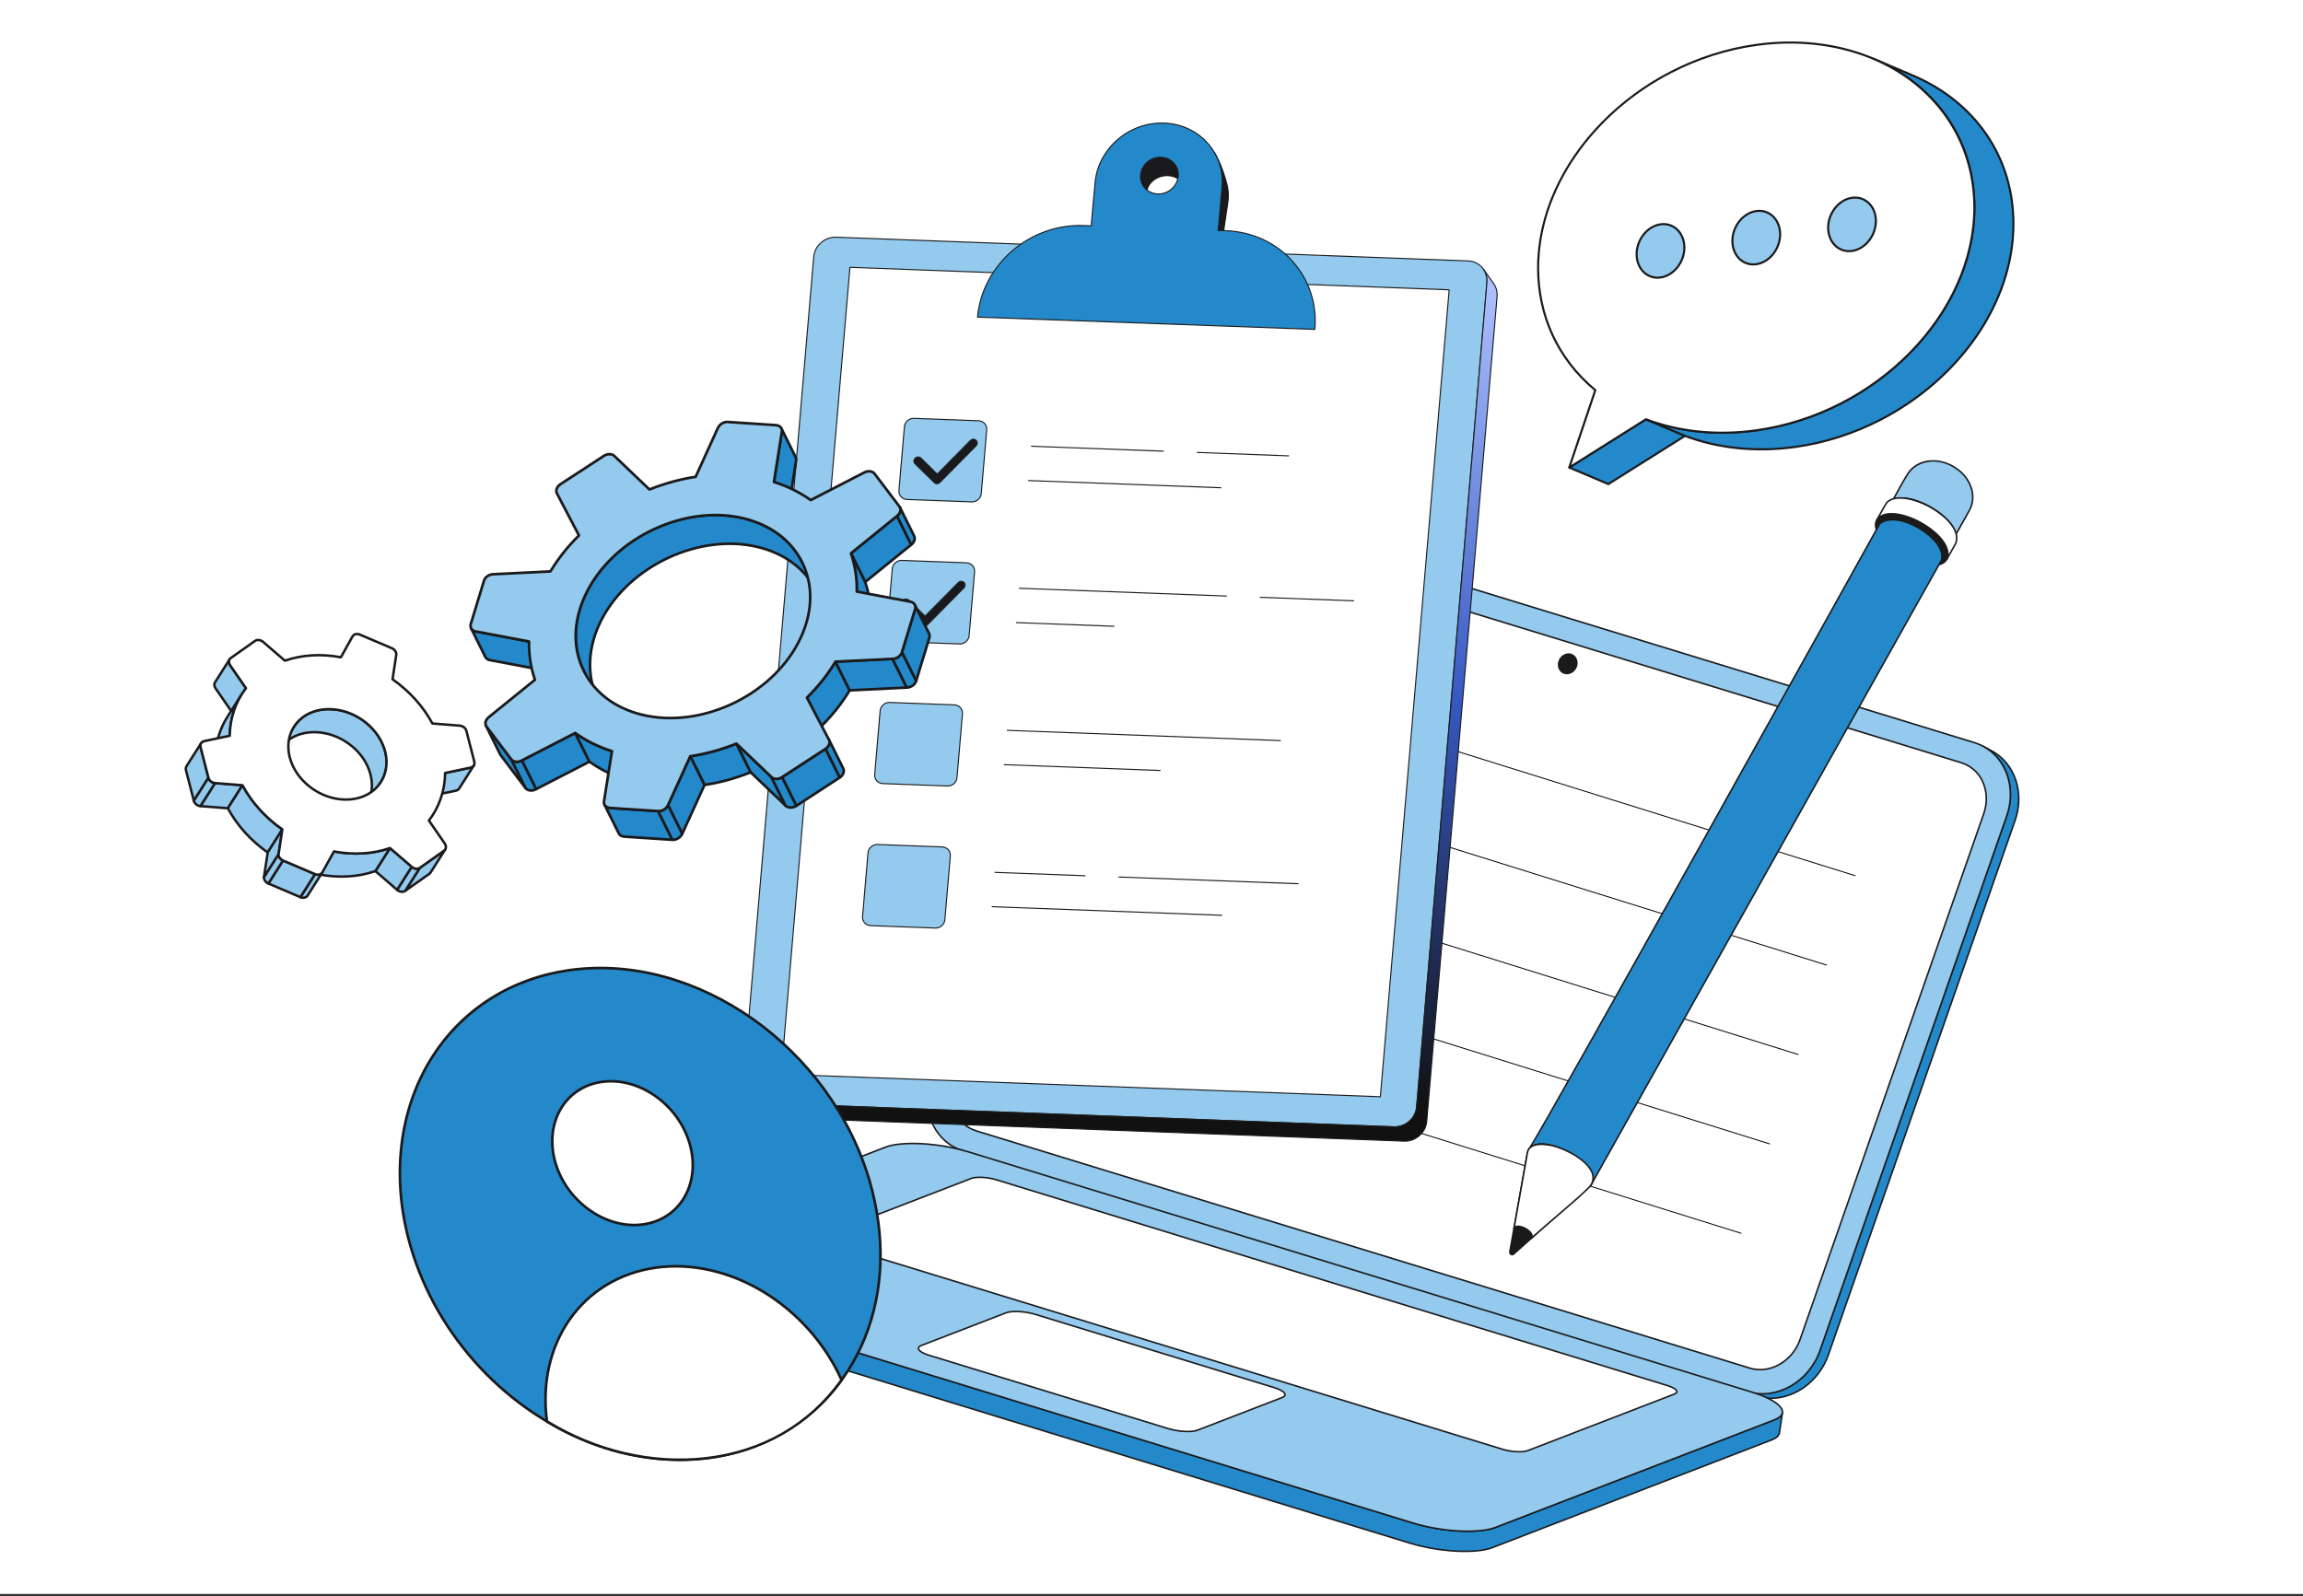 <svg width="848" height="588" viewBox="0 0 848 588" fill="none" xmlns="http://www.w3.org/2000/svg">
<rect x="0" y="0" width="848" height="588" fill="#333333" stroke="none"/>
<g clip-path="url(#clip0_14015_1322)">
<rect x="-39" width="1044" height="621" fill="white"/>
<path d="M354.706 423.955L357.784 425.614C356.642 425.265 355.538 424.804 354.488 424.238L351.41 422.579C352.461 423.144 353.565 423.605 354.706 423.955Z" fill="white"/>
<path d="M357.759 425.899C357.739 425.898 357.719 425.894 357.7 425.888C356.541 425.533 355.42 425.065 354.353 424.49L351.277 422.832L351.275 422.832C351.136 422.757 351.084 422.584 351.159 422.446C351.234 422.307 351.407 422.255 351.545 422.33C352.58 422.887 353.666 423.341 354.79 423.685C354.808 423.69 354.825 423.697 354.841 423.706L357.919 425.366C358.058 425.44 358.11 425.613 358.035 425.752C357.981 425.853 357.871 425.911 357.757 425.901L357.759 425.899Z" fill="#1A1A1C"/>
<path d="M643.512 512.543L646.589 514.202L357.784 425.614L354.706 423.955L643.512 512.543Z" fill="#1A1A1C"/>
<path d="M646.565 514.487C646.545 514.485 646.525 514.481 646.506 514.475L357.7 425.887C357.682 425.882 357.665 425.874 357.648 425.865L354.571 424.206C354.431 424.133 354.377 423.961 354.45 423.821C354.514 423.698 354.657 423.639 354.789 423.681L643.595 512.269C643.612 512.275 643.63 512.282 643.646 512.291L646.724 513.951C646.862 514.026 646.913 514.199 646.839 514.337C646.785 514.437 646.677 514.495 646.564 514.485L646.565 514.487ZM357.894 425.35L643.916 513.085L643.401 512.807L357.38 425.073L357.894 425.35Z" fill="#1A1A1C"/>
<path d="M733.368 276.556L730.291 274.896C738.695 279.429 742.523 290.165 738.897 300.548L670.166 497.341C666.094 509 654.163 515.808 643.512 512.543L646.589 514.202C657.24 517.47 669.172 510.659 673.244 499.001L741.974 302.207C745.601 291.825 741.773 281.089 733.368 276.556Z" fill="#2389CA"/>
<path d="M650.364 515.228C649.055 515.112 647.762 514.86 646.506 514.475C646.488 514.469 646.471 514.462 646.454 514.453L643.376 512.793C643.237 512.721 643.183 512.548 643.255 512.409C643.32 512.286 643.463 512.227 643.594 512.269C654.08 515.485 665.879 508.747 669.896 497.246L738.627 300.453C742.158 290.341 738.595 279.698 730.154 275.146C730.015 275.073 729.96 274.902 730.032 274.762C730.104 274.622 730.276 274.567 730.416 274.639C730.419 274.641 730.422 274.642 730.425 274.644L733.503 276.304C742.191 280.989 745.867 291.923 742.242 302.3L673.512 499.094C669.883 509.489 660.031 516.082 650.364 515.228ZM646.701 513.938C657.181 517.134 668.963 510.397 672.976 498.907L741.706 302.114C745.089 292.429 741.964 282.257 734.277 277.416C740.123 282.892 742.198 291.961 739.167 300.642L670.436 497.435C666.806 507.829 656.954 514.422 647.287 513.568C646.721 513.518 646.156 513.442 645.592 513.34L646.701 513.938Z" fill="#1A1A1C"/>
<path d="M726.992 273.518C737.642 276.785 742.969 288.889 738.897 300.547L670.166 497.34C666.094 508.999 654.163 515.807 643.512 512.542L354.706 423.954C344.061 420.689 338.736 408.586 342.807 396.926L411.538 200.133C415.609 188.474 427.541 181.665 438.186 184.929L726.992 273.518Z" fill="#94CAED"/>
<path d="M647.286 513.568C645.977 513.453 644.684 513.2 643.428 512.815L354.623 424.227C349.749 422.719 345.709 419.274 343.449 414.701C340.759 409.389 340.427 402.876 342.538 396.833L411.269 200.04C415.385 188.254 427.498 181.355 438.269 184.658L727.075 273.246C731.951 274.755 735.994 278.201 738.255 282.776C740.944 288.088 741.276 294.599 739.164 300.642L670.434 497.435C666.805 507.829 656.953 514.423 647.286 513.568ZM434.36 184.473C424.949 183.641 415.351 190.081 411.807 200.228L343.076 397.023C341.017 402.92 341.338 409.271 343.957 414.445C346.148 418.88 350.064 422.22 354.79 423.684L643.595 512.272C654.082 515.488 665.88 508.75 669.897 497.249L738.628 300.455C740.687 294.559 740.366 288.209 737.747 283.035C735.554 278.598 731.636 275.256 726.908 273.792L438.102 185.203C436.884 184.829 435.629 184.585 434.36 184.473Z" fill="#1A1A1C"/>
<path d="M722.201 280.939L437.378 193.572C429.994 191.307 421.717 196.028 418.895 204.108L351.249 397.796C348.425 405.883 352.124 414.27 359.508 416.535L644.33 503.902C651.708 506.164 659.983 501.45 662.808 493.363L730.453 299.676C733.275 291.595 729.579 283.202 722.201 280.939Z" fill="white"/>
<path d="M646.938 504.699C646.025 504.619 645.123 504.444 644.246 504.175L359.424 416.808C356.019 415.754 353.195 413.348 351.616 410.153C349.74 406.45 349.51 401.913 350.98 397.702L418.626 204.015C421.495 195.801 429.944 190.995 437.462 193.3L722.284 280.666C725.687 281.719 728.507 284.124 730.085 287.317C731.96 291.022 732.193 295.561 730.723 299.77L663.077 493.457C660.547 500.701 653.679 505.295 646.938 504.699ZM434.714 193.343C428.225 192.769 421.607 197.209 419.164 204.204L351.518 397.89C350.098 401.955 350.319 406.331 352.124 409.895C353.634 412.952 356.334 415.255 359.591 416.263L644.414 503.629C651.639 505.845 659.77 501.198 662.539 493.27L730.184 299.582C731.602 295.518 731.382 291.142 729.576 287.575C728.068 284.52 725.371 282.219 722.117 281.211L437.295 193.845C436.454 193.588 435.589 193.419 434.714 193.343Z" fill="#1A1A1C"/>
<path d="M578.462 241.045C576.726 240.513 574.784 241.625 574.12 243.527C573.455 245.429 574.321 247.396 576.058 247.928C577.795 248.461 579.74 247.357 580.405 245.455C581.069 243.553 580.199 241.578 578.462 241.045Z" fill="#1A1A1C"/>
<path d="M576.653 248.333C575.517 248.234 574.514 247.551 574.009 246.529C573.54 245.561 573.482 244.444 573.85 243.433C574.563 241.391 576.669 240.197 578.545 240.773C579.402 241.038 580.113 241.643 580.511 242.448C580.982 243.417 581.04 244.536 580.673 245.549C580.047 247.345 578.336 248.482 576.653 248.333ZM577.817 241.208C576.391 241.082 574.931 242.068 574.389 243.621C574.072 244.486 574.119 245.442 574.518 246.271C574.847 246.936 575.433 247.436 576.141 247.656C577.73 248.143 579.522 247.114 580.135 245.361C580.451 244.494 580.404 243.536 580.003 242.705C579.675 242.039 579.087 241.538 578.378 241.317C578.195 241.262 578.008 241.225 577.817 241.208Z" fill="#1A1A1C"/>
<path d="M653.396 522.94L550.57 562.601C544.475 564.951 530.908 564.209 520.263 560.944L231.458 472.356C223.989 470.065 219.943 467.143 220.293 464.789L219.187 472.215C218.836 474.567 222.883 477.491 230.352 479.782L519.157 568.37C529.802 571.636 543.369 572.378 549.464 570.027L652.29 530.366C654.112 529.663 655.059 528.764 655.208 527.763L656.314 520.337C656.165 521.338 655.218 522.237 653.396 522.94Z" fill="#2389CA"/>
<path d="M533.608 571.41C528.682 570.985 523.812 570.057 519.074 568.642L230.268 480.054C222.761 477.751 218.513 474.806 218.905 472.174L220.011 464.748C220.035 464.592 220.18 464.484 220.336 464.508C220.492 464.531 220.599 464.676 220.576 464.832C220.24 467.091 224.544 469.937 231.542 472.083L520.348 560.671C530.923 563.915 544.435 564.661 550.469 562.334L653.295 522.673C654.95 522.034 655.897 521.212 656.034 520.293C656.057 520.137 656.202 520.029 656.358 520.052C656.514 520.076 656.622 520.221 656.599 520.377L655.493 527.803C655.322 528.953 654.28 529.904 652.395 530.631L549.569 570.292C546.058 571.645 540.08 571.983 533.608 571.41ZM220.342 466.396L219.469 472.258C219.133 474.517 223.437 477.363 230.435 479.509L519.241 568.098C529.816 571.341 543.328 572.087 549.362 569.76L652.188 530.099C653.843 529.461 654.79 528.638 654.927 527.719L655.802 521.844C655.134 522.448 654.351 522.911 653.499 523.205L550.673 562.866C544.538 565.233 530.859 564.492 520.18 561.216L231.374 472.628C225.403 470.797 221.495 468.559 220.342 466.396Z" fill="#1A1A1C"/>
<path d="M645.156 512.772C655.801 516.037 659.491 520.589 653.396 522.94L550.57 562.601C544.475 564.951 530.908 564.209 520.263 560.945L231.458 472.356C220.807 469.09 217.116 464.537 223.211 462.187L326.037 422.526C332.133 420.176 345.699 420.918 356.35 424.184L645.156 512.772Z" fill="#94CAED"/>
<path d="M534.715 563.985C529.789 563.56 524.919 562.632 520.181 561.217L231.374 472.629C224.334 470.469 220.077 467.676 219.99 465.157C219.957 464.242 220.472 462.939 223.11 461.922L325.935 422.26C332.069 419.894 345.751 420.635 356.434 423.912L645.24 512.5C652.276 514.658 656.53 517.451 656.619 519.972C656.651 520.886 656.137 522.189 653.499 523.207L550.672 562.868C547.164 564.22 541.185 564.557 534.715 563.985ZM341.81 421.701C335.442 421.138 329.577 421.466 326.14 422.792L223.314 462.453C222.031 462.948 220.512 463.815 220.559 465.136C220.637 467.368 224.847 470.03 231.542 472.084L520.347 560.672C530.922 563.916 544.434 564.662 550.468 562.335L653.294 522.674C654.577 522.179 656.096 521.312 656.049 519.99C655.97 517.759 651.764 515.097 645.072 513.044L356.267 424.457C351.554 423.048 346.71 422.125 341.81 421.701Z" fill="#1A1A1C"/>
<path d="M613.987 510.333L366.947 434.556C363.667 433.551 359.486 433.322 357.609 434.045L303.633 454.866C301.756 455.589 302.897 456.991 306.176 457.997L553.217 533.774C556.496 534.779 560.668 535.008 562.545 534.284L616.522 513.464C618.399 512.74 617.267 511.339 613.988 510.334" fill="white"/>
<path d="M557.635 534.904C556.109 534.772 554.601 534.485 553.133 534.048L306.091 458.27C303.804 457.568 302.474 456.662 302.443 455.786C302.431 455.442 302.61 454.955 303.529 454.6L357.507 433.78C359.432 433.038 363.704 433.264 367.03 434.285L614.07 510.062C616.354 510.762 617.68 511.666 617.711 512.543C617.723 512.888 617.545 513.375 616.623 513.731L562.646 534.55C561.541 534.976 559.663 535.083 557.635 534.904ZM362.439 433.985C360.514 433.815 358.746 433.913 357.712 434.311L303.734 455.132C303.46 455.237 303.002 455.46 303.013 455.766C303.03 456.251 304.04 457.044 306.259 457.725L553.299 533.502C556.518 534.489 560.619 534.722 562.44 534.019L616.418 513.199C616.693 513.093 617.152 512.869 617.142 512.563C617.125 512.078 616.117 511.285 613.903 510.607L366.863 434.83C365.421 434.399 363.938 434.116 362.439 433.985Z" fill="#1A1A1C"/>
<path d="M469.21 511.097L381.246 484.115C377.458 482.953 372.626 482.689 370.454 483.527L339.228 495.571C337.059 496.407 338.374 498.028 342.163 499.19L430.126 526.172C433.915 527.335 438.747 527.599 440.915 526.763L472.142 514.718C474.314 513.88 472.999 512.26 469.21 511.097Z" fill="white"/>
<path d="M435.244 527.435C433.48 527.283 431.737 526.951 430.041 526.445L342.077 499.463C339.455 498.659 337.932 497.628 337.897 496.633C337.883 496.248 338.085 495.705 339.124 495.304L370.35 483.26C372.568 482.404 377.493 482.665 381.328 483.842L469.291 510.825C471.912 511.629 473.436 512.66 473.471 513.653C473.485 514.039 473.282 514.583 472.241 514.984L441.015 527.028C439.744 527.519 437.581 527.642 435.244 527.435ZM376.046 483.412C373.811 483.215 371.757 483.329 370.555 483.792L339.329 495.837C339.001 495.963 338.453 496.233 338.466 496.614C338.486 497.19 339.663 498.126 342.244 498.918L430.208 525.9C433.941 527.044 438.695 527.312 440.811 526.497L472.038 514.452C472.366 514.325 472.916 514.056 472.902 513.673C472.882 513.097 471.706 512.161 469.125 511.37L381.161 484.388C379.494 483.889 377.78 483.562 376.046 483.412Z" fill="#1A1A1C"/>
<path d="M683.06 322.69C683.043 322.69 683.026 322.688 683.009 322.682L433.302 244.65C433.212 244.622 433.162 244.526 433.19 244.437C433.218 244.347 433.315 244.295 433.404 244.325L683.111 322.357C683.201 322.385 683.251 322.481 683.223 322.57C683.2 322.644 683.133 322.69 683.06 322.69Z" fill="black"/>
<path d="M672.569 355.619C672.552 355.619 672.535 355.616 672.519 355.611L422.811 277.578C422.722 277.55 422.671 277.454 422.7 277.365C422.728 277.274 422.823 277.224 422.913 277.253L672.62 355.285C672.71 355.313 672.76 355.409 672.732 355.499C672.709 355.572 672.642 355.619 672.569 355.619Z" fill="black"/>
<path d="M662.078 388.548C662.062 388.548 662.044 388.545 662.028 388.54L412.321 310.508C412.231 310.48 412.18 310.384 412.209 310.294C412.237 310.205 412.333 310.155 412.422 310.183L662.129 388.215C662.219 388.243 662.269 388.339 662.241 388.428C662.218 388.502 662.151 388.548 662.078 388.548Z" fill="black"/>
<path d="M651.587 421.477C651.571 421.477 651.553 421.474 651.537 421.469L401.83 343.436C401.74 343.408 401.689 343.312 401.718 343.223C401.746 343.134 401.841 343.082 401.931 343.111L651.638 421.144C651.728 421.172 651.779 421.268 651.75 421.357C651.727 421.43 651.66 421.477 651.587 421.477Z" fill="black"/>
<path d="M641.096 454.405C641.08 454.405 641.062 454.403 641.046 454.397L391.339 376.365C391.249 376.337 391.198 376.241 391.227 376.152C391.254 376.061 391.349 376.009 391.44 376.04L641.147 454.072C641.237 454.1 641.288 454.196 641.259 454.285C641.236 454.359 641.169 454.405 641.096 454.405Z" fill="black"/>
<path d="M577.827 172.19L592.204 178.302L620.442 160.537L606.065 154.426L577.827 172.19Z" fill="#2389CA"/>
<path d="M592.381 178.644L592.41 178.628L620.648 160.864C620.829 160.75 620.883 160.512 620.77 160.332C620.728 160.265 620.667 160.213 620.595 160.183L606.217 154.071C606.101 154.021 605.967 154.031 605.86 154.1L577.622 171.864C577.441 171.978 577.387 172.216 577.5 172.396C577.542 172.462 577.603 172.514 577.675 172.545L592.053 178.657C592.158 178.702 592.279 178.697 592.381 178.644ZM619.613 160.604L592.17 177.868L578.657 172.123L606.099 154.86L619.613 160.604Z" fill="#1A1A1C"/>
<path d="M606.065 154.426L620.442 160.537C632.34 165.055 646.199 166.671 660.99 164.621C705.35 158.473 741.34 121.708 741.377 82.503C741.4 57.322 726.587 37.258 704.232 27.755L689.855 21.643C712.209 31.146 727.023 51.21 727 76.391C726.963 115.596 690.973 152.36 646.613 158.509C631.821 160.559 617.963 158.943 606.065 154.426Z" fill="#2389CA"/>
<path d="M692.6 154.945C721.45 140.066 741.736 111.935 741.763 82.502C741.786 57.959 727.813 37.36 704.384 27.4L690.007 21.288C689.811 21.205 689.584 21.296 689.5 21.492C689.416 21.688 689.507 21.914 689.703 21.998L689.741 22.014C712.853 31.855 726.636 52.18 726.614 76.391C726.577 115.347 690.664 152.015 646.561 158.127C632.346 160.097 618.391 158.692 606.203 154.065C606.006 153.986 605.781 154.081 605.701 154.279C605.621 154.477 605.716 154.701 605.914 154.78L620.291 160.892C632.614 165.571 646.7 166.991 661.043 165.003C672.231 163.452 682.902 159.947 692.6 154.945ZM699.224 26.045L704.08 28.109C727.215 37.944 741.013 58.279 740.991 82.503C740.954 121.459 705.041 158.127 660.938 164.239C646.723 166.209 632.768 164.804 620.58 160.177L613.668 157.238C623.993 159.897 635.248 160.474 646.665 158.891C691.138 152.726 727.348 115.717 727.385 76.39C727.405 55.262 717.051 37.057 699.224 26.045Z" fill="#1A1A1C"/>
<path d="M566.358 98.656C566.341 117.148 574.329 132.875 587.423 143.692L577.827 172.19L606.064 154.425C617.962 158.943 631.821 160.559 646.612 158.509C690.972 152.361 726.962 115.597 726.999 76.391C727.036 37.185 691.105 10.385 646.744 16.533C602.385 22.681 566.395 59.45 566.358 98.656Z" fill="white"/>
<path d="M678.223 148.833C707.073 133.955 727.358 105.823 727.385 76.39C727.402 59.048 720.3 43.31 707.389 32.075C692.057 18.734 669.934 12.93 646.693 16.151C602.22 22.315 566.009 59.327 565.972 98.657C565.955 116.491 573.411 132.518 586.973 143.821L577.461 172.068C577.409 172.222 577.46 172.393 577.588 172.493C577.716 172.595 577.895 172.605 578.033 172.516L606.108 154.854C618.373 159.473 632.393 160.869 646.665 158.891C657.854 157.34 668.524 153.835 678.223 148.833ZM615.472 26.898C625.099 21.933 635.687 18.455 646.797 16.915C669.817 13.724 691.717 19.462 706.881 32.657C719.621 43.743 726.629 59.275 726.613 76.391C726.577 115.348 690.664 152.015 646.56 158.127C632.345 160.097 618.39 158.692 606.203 154.065C606.09 154.021 605.962 154.034 605.86 154.099L578.538 171.288L587.789 143.815C587.84 143.663 587.792 143.497 587.669 143.395C574.159 132.233 566.728 116.345 566.744 98.656C566.771 69.511 586.878 41.645 615.472 26.898Z" fill="#1A1A1C"/>
<path d="M611.429 82.62C606.578 83.292 602.638 88.218 602.633 93.629C602.628 99.035 606.56 102.875 611.411 102.202C616.267 101.529 620.207 96.598 620.212 91.192C620.217 85.782 616.285 81.947 611.429 82.62Z" fill="#94CAED"/>
<path d="M614.394 101.642C617.994 99.786 620.594 95.639 620.598 91.192C620.601 88.319 619.501 85.712 617.58 84.041C615.878 82.56 613.675 81.919 611.377 82.238C606.346 82.936 602.252 88.046 602.247 93.63C602.245 96.503 603.345 99.109 605.267 100.782C606.969 102.262 609.17 102.902 611.463 102.585C612.488 102.442 613.474 102.117 614.394 101.642ZM611.481 83.002C613.555 82.714 615.54 83.29 617.071 84.623C618.824 86.148 619.828 88.543 619.826 91.193C619.821 96.407 616.022 101.174 611.358 101.821C609.289 102.108 607.306 101.532 605.775 100.2C604.021 98.674 603.016 96.278 603.019 93.629C603.024 88.415 606.82 83.648 611.481 83.002Z" fill="#1A1A1C"/>
<path d="M681.947 72.846C677.095 73.518 673.155 78.444 673.15 83.855C673.145 89.261 677.077 93.101 681.929 92.428C686.785 91.755 690.725 86.824 690.73 81.418C690.735 76.007 686.803 72.173 681.947 72.846Z" fill="#94CAED"/>
<path d="M684.912 91.868C688.511 90.011 691.111 85.865 691.115 81.418C691.118 78.544 690.018 75.937 688.097 74.266C686.395 72.785 684.192 72.145 681.894 72.463C676.864 73.161 672.769 78.27 672.764 83.854C672.761 86.727 673.862 89.334 675.785 91.007C677.486 92.487 679.687 93.127 681.981 92.809C683.005 92.668 683.991 92.343 684.912 91.868ZM679.302 74.094C680.15 73.656 681.057 73.358 681.999 73.227C684.072 72.94 686.057 73.515 687.589 74.848C689.342 76.373 690.345 78.768 690.343 81.418C690.338 86.632 686.54 91.4 681.876 92.046C679.806 92.333 677.823 91.757 676.292 90.426C674.538 88.899 673.533 86.504 673.536 83.854C673.54 79.695 675.958 75.819 679.302 74.094Z" fill="#1A1A1C"/>
<path d="M646.688 77.732C641.836 78.405 637.896 83.331 637.891 88.742C637.886 94.147 641.818 97.987 646.67 97.315C651.526 96.642 655.466 91.711 655.47 86.305C655.476 80.894 651.544 77.059 646.688 77.732Z" fill="#94CAED"/>
<path d="M649.653 96.755C653.253 94.899 655.853 90.752 655.857 86.305C655.859 83.432 654.759 80.825 652.838 79.154C651.137 77.673 648.933 77.032 646.636 77.351C641.606 78.048 637.51 83.158 637.506 88.743C637.503 91.615 638.604 94.222 640.527 95.895C642.228 97.375 644.428 98.015 646.722 97.697C647.747 97.555 648.733 97.23 649.653 96.755ZM646.74 78.115C648.814 77.827 650.799 78.403 652.33 79.736C654.083 81.261 655.087 83.656 655.084 86.306C655.08 91.519 651.281 96.287 646.617 96.933C644.547 97.22 642.565 96.645 641.034 95.313C639.279 93.787 638.275 91.391 638.277 88.742C638.282 83.528 642.079 78.761 646.74 78.115Z" fill="#1A1A1C"/>
<path d="M540.5 96.101C544.732 96.26 547.871 99.77 547.515 103.946L521.613 407.769C521.258 411.936 517.542 415.189 513.31 415.03L280.73 406.296C276.498 406.137 273.359 402.627 273.715 398.461L299.616 94.637C299.972 90.461 303.687 87.208 307.919 87.367L540.5 96.101Z" fill="#94CAED"/>
<path d="M514.288 415.202C513.963 415.229 513.635 415.237 513.303 415.225L280.722 406.491C278.606 406.412 276.69 405.519 275.327 403.979C273.987 402.463 273.345 400.497 273.52 398.444L299.422 94.621C299.786 90.351 303.602 87.01 307.926 87.172L540.507 95.906C542.623 95.985 544.538 96.877 545.9 98.417C547.242 99.935 547.884 101.904 547.709 103.962L521.807 407.786C521.472 411.723 518.193 414.87 514.288 415.202ZM306.975 87.584C303.254 87.9 300.131 90.9 299.81 94.654L273.909 398.477C273.743 400.423 274.351 402.285 275.62 403.72C276.911 405.18 278.728 406.026 280.737 406.101L513.318 414.835C517.436 414.989 521.072 411.813 521.419 407.753L547.32 103.93C547.487 101.979 546.878 100.113 545.608 98.676C544.318 97.217 542.501 96.371 540.493 96.296L307.912 87.562C307.599 87.55 307.286 87.558 306.975 87.584Z" fill="#1A1A1C"/>
<path d="M312.96 98.454L287.622 395.662L508.266 403.948L533.603 106.74L312.96 98.454Z" fill="white"/>
<path d="M508.283 404.142C508.275 404.143 508.267 404.143 508.259 404.143L287.615 395.858C287.507 395.853 287.423 395.762 287.427 395.654C287.427 395.652 287.427 395.649 287.428 395.646L312.766 98.438C312.774 98.333 312.863 98.254 312.967 98.259L533.611 106.544C533.719 106.549 533.803 106.64 533.799 106.747C533.799 106.75 533.798 106.753 533.798 106.756L508.46 403.964C508.452 404.059 508.377 404.134 508.283 404.142ZM287.834 395.475L508.087 403.746L533.392 106.927L313.139 98.656L287.834 395.475Z" fill="#1A1A1C"/>
<path d="M549.965 104.427L546.233 99.151C547.177 100.486 547.667 102.155 547.515 103.946L521.613 407.769C521.258 411.936 517.543 415.189 513.311 415.03L280.73 406.296C278.312 406.205 276.251 405.021 274.995 403.245L278.726 408.52C279.983 410.296 282.044 411.481 284.461 411.572L517.042 420.306C521.274 420.465 524.989 417.212 525.345 413.045L551.246 109.222C551.399 107.43 550.909 105.761 549.965 104.427Z" fill="url(#paint0_linear_14015_1322)"/>
<path d="M518.019 420.477C517.695 420.505 517.366 420.513 517.035 420.5L284.454 411.767C282.058 411.677 279.912 410.535 278.567 408.633L274.835 403.357C274.773 403.269 274.794 403.147 274.882 403.085C274.97 403.023 275.092 403.044 275.154 403.132L275.166 403.148C276.441 404.94 278.47 406.016 280.737 406.101L513.318 414.835C517.436 414.99 521.072 411.812 521.419 407.753L547.32 103.929C547.465 102.234 547.034 100.621 546.074 99.264C546.01 99.177 546.028 99.055 546.115 98.991C546.201 98.927 546.324 98.945 546.388 99.032C546.389 99.034 546.391 99.036 546.392 99.038L550.124 104.314C551.123 105.727 551.591 107.476 551.441 109.238L525.539 413.061C525.203 416.999 521.925 420.146 518.019 420.477ZM276.521 405.064L278.886 408.407C280.16 410.209 282.195 411.291 284.469 411.376L517.05 420.11C521.172 420.265 524.804 417.088 525.15 413.028L551.052 109.205C551.197 107.51 550.766 105.897 549.805 104.539L547.428 101.178C547.694 102.081 547.79 103.025 547.709 103.963L521.807 407.786C521.444 412.05 517.631 415.386 513.303 415.225L280.722 406.491C279.166 406.433 277.715 405.93 276.521 405.064ZM435.995 68.883C435.995 68.881 435.994 68.88 435.994 68.878C434.752 64.196 433.52 62.042 432.994 61.122C431.912 59.276 429.907 58.016 427.509 57.929C423.685 57.79 420.319 60.697 419.986 64.428C419.861 65.825 420.179 67.139 420.826 68.244L420.832 68.255C421.153 68.82 421.446 69.55 421.691 70.258C421.912 70.901 422.138 71.649 422.367 72.501C422.196 71.852 422.152 71.158 422.258 70.441C422.747 67.123 426.24 64.549 430.063 64.688C433.067 64.797 435.375 66.54 435.996 68.887L435.995 68.883Z" fill="#1A1A1C"/>
<path d="M422.383 72.695C422.289 72.703 422.203 72.642 422.179 72.551C421.952 71.711 421.726 70.96 421.506 70.321C421.22 69.497 420.937 68.834 420.663 68.351C419.966 67.162 419.667 65.803 419.791 64.41C420.133 60.586 423.597 57.591 427.516 57.733C429.894 57.82 432.005 59.05 433.162 61.023C433.693 61.952 434.935 64.122 436.182 68.828C436.182 68.829 436.183 68.831 436.183 68.832L436.187 68.846C436.209 68.95 436.144 69.052 436.041 69.077C435.938 69.102 435.834 69.04 435.807 68.937C435.192 66.615 432.881 64.986 430.056 64.883C426.34 64.746 422.925 67.253 422.451 70.469C422.351 71.144 422.387 71.811 422.556 72.45C422.583 72.554 422.521 72.661 422.417 72.689C422.406 72.692 422.395 72.694 422.383 72.695ZM426.655 58.144C423.301 58.428 420.479 61.102 420.18 64.445C420.062 65.756 420.344 67.036 420.995 68.145C421.288 68.662 421.582 69.347 421.875 70.194C421.927 70.346 421.98 70.504 422.033 70.668C422.042 70.583 422.052 70.497 422.065 70.412C422.567 67.005 426.159 64.35 430.07 64.492C432.228 64.571 434.105 65.497 435.234 66.938C434.207 63.637 433.266 61.991 432.824 61.219C431.736 59.363 429.746 58.205 427.501 58.123C427.219 58.113 426.936 58.12 426.655 58.144ZM451.74 67.685C451.385 66.36 450.917 64.734 450.281 62.957C450.253 62.877 450.223 62.797 450.194 62.717C450.142 62.575 450.091 62.432 450.037 62.288C449.984 62.148 449.93 62.008 449.876 61.869C449.839 61.771 449.801 61.673 449.762 61.574C449.705 61.429 449.647 61.286 449.589 61.143C449.544 61.032 449.5 60.921 449.453 60.809C449.426 60.745 449.399 60.682 449.372 60.619C448.775 59.2 448.068 57.731 447.224 56.274C447.205 56.241 447.187 56.206 447.167 56.173C447.185 56.205 447.202 56.236 447.22 56.267C447.194 56.223 447.17 56.178 447.144 56.134C449.328 59.859 450.401 64.29 449.98 69L448.56 84.876C449.091 85.781 449.583 87.083 450.024 88.749L452.107 74.629C452.464 72.209 452.318 69.87 451.74 67.685Z" fill="#1A1A1C"/>
<path d="M450.041 88.944L450.035 88.944C449.943 88.95 449.859 88.889 449.836 88.799C449.399 87.151 448.913 85.864 448.392 84.975C448.371 84.939 448.362 84.899 448.366 84.859L449.785 68.983C450.175 64.631 449.287 60.38 447.217 56.655C447.164 56.56 447.11 56.466 447.056 56.372L447.053 56.369L447.051 56.365L446.976 56.232C446.922 56.139 446.953 56.02 447.046 55.965C447.139 55.911 447.258 55.942 447.313 56.035L447.335 56.072L447.336 56.075L447.337 56.076C447.412 56.205 447.486 56.334 447.558 56.465C448.277 57.734 448.947 59.105 449.552 60.543L449.633 60.734C449.667 60.814 449.699 60.893 449.731 60.973L449.77 61.07C449.863 61.296 449.953 61.523 450.041 61.752L450.059 61.799C450.113 61.938 450.167 62.079 450.22 62.221C450.274 62.365 450.326 62.507 450.378 62.65L450.465 62.892C450.992 64.362 451.457 65.869 451.928 67.635C452.529 69.901 452.654 72.264 452.301 74.658L450.218 88.778C450.205 88.867 450.131 88.936 450.041 88.944ZM448.76 84.831C449.19 85.578 449.593 86.58 449.964 87.817L451.914 74.601C452.26 72.26 452.137 69.95 451.551 67.736C451.082 65.98 450.62 64.483 450.097 63.023L450.011 62.783C449.909 62.501 449.803 62.22 449.694 61.94L449.676 61.892C449.67 61.875 449.663 61.857 449.656 61.84C450.215 64.153 450.393 66.57 450.174 69.018L448.76 84.831Z" fill="#1A1A1C"/>
<path d="M403.217 67.299C404.343 54.704 415.725 44.872 428.634 45.341C441.551 45.811 451.106 56.405 449.98 69L448.56 84.875L451.373 84.978C471.202 85.699 485.878 101.963 484.147 121.316L359.946 116.797C361.676 97.444 379.156 82.35 398.985 83.072L401.798 83.174L403.217 67.299ZM433.832 64.931C434.166 61.201 431.34 58.068 427.508 57.928C423.685 57.789 420.319 60.697 419.986 64.428C419.652 68.158 422.477 71.299 426.301 71.438C430.132 71.577 433.499 68.662 433.832 64.931Z" fill="#2389CA"/>
<path d="M484.164 121.511C484.156 121.512 484.148 121.512 484.14 121.511L359.939 116.993C359.885 116.991 359.835 116.967 359.799 116.927C359.764 116.887 359.747 116.834 359.751 116.78C361.488 97.362 379.087 82.153 398.992 82.877L401.62 82.973L403.023 67.282C404.156 54.604 415.647 44.673 428.641 45.147C435.038 45.379 440.806 48.054 444.883 52.678C448.836 57.162 450.715 62.965 450.174 69.018L448.773 84.688L451.381 84.783C461.172 85.139 470.001 89.233 476.242 96.311C482.294 103.176 485.171 112.063 484.342 121.334C484.334 121.428 484.258 121.503 484.164 121.511ZM360.159 116.61L483.969 121.115C484.734 112.018 481.89 103.308 475.949 96.57C469.78 89.573 461.05 85.525 451.366 85.173L448.553 85.071C448.445 85.067 448.361 84.975 448.365 84.867C448.365 84.864 448.366 84.861 448.366 84.858L449.785 68.983C450.317 63.038 448.472 57.339 444.59 52.936C440.585 48.394 434.916 45.766 428.627 45.537C415.839 45.071 404.527 54.842 403.412 67.317L401.992 83.192C401.983 83.296 401.895 83.374 401.791 83.37L398.978 83.267C379.35 82.553 361.982 97.493 360.159 116.61ZM427.187 71.612C426.89 71.637 426.591 71.644 426.293 71.633C424.365 71.563 422.624 70.755 421.393 69.359C420.196 68.001 419.627 66.244 419.791 64.41C420.133 60.586 423.597 57.591 427.516 57.733C429.451 57.804 431.196 58.612 432.428 60.01C433.623 61.364 434.19 63.119 434.027 64.949C433.711 68.484 430.729 71.311 427.187 71.612ZM426.655 58.144C423.301 58.428 420.479 61.102 420.18 64.445C420.025 66.171 420.56 67.824 421.686 69.101C422.846 70.416 424.487 71.177 426.308 71.243C430.022 71.378 433.314 68.539 433.638 64.914C433.792 63.192 433.258 61.541 432.135 60.268C430.975 58.952 429.329 58.19 427.501 58.124C427.219 58.113 426.936 58.12 426.655 58.144Z" fill="#1A1A1C"/>
<path d="M360.343 154.978L336.541 154.086C334.75 154.019 333.164 155.398 333.012 157.173L331.009 180.634C330.858 182.409 332.199 183.898 333.99 183.965L357.792 184.856C359.583 184.923 361.168 183.545 361.32 181.769L363.323 158.309C363.475 156.533 362.134 155.045 360.343 154.978Z" fill="#94CAED"/>
<path d="M358.216 185.041C358.074 185.053 357.93 185.057 357.785 185.051L333.982 184.16C333.053 184.125 332.211 183.732 331.611 183.054C331.02 182.387 330.737 181.521 330.815 180.617L332.818 157.157C332.978 155.285 334.651 153.82 336.548 153.891L360.351 154.783C361.28 154.818 362.121 155.21 362.721 155.888C363.312 156.556 363.595 157.421 363.518 158.325L361.515 181.786C361.367 183.514 359.929 184.896 358.216 185.041ZM336.149 154.29C334.621 154.42 333.339 155.65 333.207 157.19L331.204 180.65C331.136 181.446 331.385 182.208 331.904 182.795C332.433 183.393 333.176 183.739 333.997 183.769L357.8 184.661C359.491 184.724 360.983 183.419 361.125 181.752L363.128 158.292C363.196 157.495 362.947 156.733 362.428 156.146C361.9 155.549 361.157 155.204 360.336 155.173L336.533 154.281C336.405 154.277 336.277 154.28 336.149 154.29Z" fill="#1A1A1C"/>
<path d="M358.485 161.697C358.023 161.681 357.576 161.861 357.253 162.191L345.091 174.491L339.137 168.637C338.863 168.368 338.507 168.228 338.141 168.214C337.686 168.199 337.244 168.372 336.921 168.693C336.294 169.31 336.268 170.283 336.867 170.871L343.925 177.797C344.196 178.059 344.555 178.211 344.932 178.224L345.036 178.228C345.46 178.216 345.861 178.036 346.16 177.732L359.454 164.286C360.072 163.66 360.08 162.687 359.471 162.107C359.197 161.846 358.845 161.71 358.485 161.697Z" fill="#1A1A1C"/>
<path d="M345.135 178.32C345.103 178.323 345.071 178.325 345.039 178.325L344.929 178.322C344.527 178.307 344.146 178.145 343.857 177.867L336.798 170.941C336.501 170.649 336.334 170.249 336.336 169.832C336.336 169.381 336.519 168.951 336.853 168.624C337.198 168.283 337.668 168.098 338.145 168.116C338.548 168.131 338.925 168.292 339.205 168.567L345.09 174.354L357.183 162.123C357.529 161.772 358.005 161.581 358.488 161.599C358.885 161.614 359.258 161.77 359.538 162.037C359.842 162.325 360.016 162.724 360.02 163.142C360.027 163.593 359.851 164.023 359.523 164.355L346.229 177.801C345.933 178.103 345.547 178.285 345.135 178.32ZM337.954 168.316C337.591 168.348 337.25 168.506 336.99 168.763C336.694 169.054 336.532 169.434 336.532 169.833C336.53 170.197 336.676 170.546 336.936 170.802L343.993 177.727C344.248 177.972 344.583 178.114 344.936 178.127L345.04 178.131C345.431 178.118 345.806 177.953 346.09 177.664L359.385 164.218C359.675 163.924 359.831 163.543 359.825 163.145C359.821 162.779 359.669 162.43 359.403 162.178C359.158 161.944 358.83 161.808 358.481 161.794C358.053 161.779 357.63 161.948 357.323 162.26L345.093 174.63L339.069 168.707C338.823 168.466 338.492 168.325 338.137 168.312C338.076 168.309 338.015 168.311 337.954 168.316Z" fill="#1A1A1C"/>
<path d="M355.877 207.29L332.074 206.398C330.283 206.331 328.697 207.719 328.545 209.494L326.542 232.955C326.39 234.73 327.731 236.218 329.522 236.285L353.325 237.177C355.116 237.244 356.701 235.866 356.853 234.09L358.856 210.63C359.007 208.855 357.668 207.357 355.877 207.29Z" fill="#94CAED"/>
<path d="M353.749 237.362C353.607 237.374 353.463 237.378 353.317 237.372L329.515 236.481C328.586 236.446 327.744 236.053 327.144 235.375C326.553 234.708 326.27 233.842 326.347 232.938L328.35 209.478C328.511 207.601 330.184 206.132 332.082 206.203L355.884 207.095C356.81 207.129 357.65 207.522 358.25 208.2C358.844 208.871 359.128 209.739 359.051 210.646L357.048 234.107C356.9 235.835 355.462 237.217 353.749 237.362ZM331.683 206.603C330.155 206.732 328.872 207.967 328.74 209.511L326.737 232.971C326.669 233.768 326.918 234.53 327.437 235.117C327.966 235.714 328.709 236.06 329.53 236.091L353.332 236.982C355.024 237.045 356.516 235.741 356.658 234.074L358.661 210.613C358.729 209.814 358.479 209.049 357.957 208.459C357.429 207.862 356.687 207.516 355.869 207.485L332.067 206.594C331.939 206.589 331.811 206.592 331.683 206.603Z" fill="#1A1A1C"/>
<path d="M354.017 214.018C353.555 214.003 353.108 214.182 352.785 214.512L340.625 226.803L334.669 220.959C334.394 220.688 334.036 220.546 333.669 220.532C333.237 220.516 332.793 220.676 332.454 221.015C331.827 221.631 331.801 222.604 332.4 223.193L339.457 230.118C339.728 230.38 340.088 230.533 340.465 230.545L340.568 230.549C340.992 230.537 341.394 230.358 341.692 230.053L354.986 216.608C355.604 215.982 355.612 215.008 355.003 214.428C354.73 214.168 354.378 214.032 354.017 214.018Z" fill="#1A1A1C"/>
<path d="M340.669 230.641C340.637 230.644 340.604 230.646 340.571 230.647L340.462 230.643C340.06 230.629 339.678 230.467 339.389 230.188L332.331 223.263C332.034 222.971 331.867 222.571 331.869 222.154C331.869 221.702 332.052 221.273 332.386 220.945C332.728 220.603 333.197 220.416 333.673 220.435C334.077 220.45 334.456 220.611 334.738 220.889L340.624 226.665L352.716 214.444C353.062 214.093 353.537 213.902 354.021 213.921C354.418 213.936 354.79 214.091 355.071 214.358C355.374 214.646 355.548 215.045 355.553 215.463C355.56 215.914 355.384 216.345 355.056 216.677L341.762 230.122C341.466 230.424 341.08 230.606 340.669 230.641ZM333.484 220.634C333.121 220.666 332.781 220.826 332.523 221.084C332.227 221.375 332.064 221.755 332.064 222.153C332.062 222.518 332.208 222.868 332.468 223.123L339.526 230.048C339.78 230.293 340.116 230.435 340.469 230.448L340.572 230.451C340.962 230.439 341.338 230.275 341.623 229.985L354.917 216.539C355.207 216.245 355.364 215.864 355.357 215.466C355.353 215.1 355.201 214.751 354.936 214.499C354.69 214.265 354.363 214.128 354.014 214.115C353.585 214.099 353.162 214.269 352.855 214.581L340.626 226.941L334.601 221.028C334.353 220.784 334.021 220.643 333.665 220.629C333.605 220.627 333.544 220.629 333.484 220.634Z" fill="#1A1A1C"/>
<path d="M351.409 259.611L327.607 258.72C325.816 258.653 324.229 260.041 324.079 261.807L322.075 285.277C321.924 287.043 323.264 288.541 325.055 288.608L348.858 289.499C350.649 289.566 352.235 288.178 352.385 286.412L354.389 262.942C354.54 261.176 353.2 259.678 351.409 259.611Z" fill="#94CAED"/>
<path d="M349.281 289.684C349.138 289.696 348.994 289.7 348.85 289.694L325.048 288.803C324.121 288.768 323.28 288.375 322.679 287.696C322.087 287.027 321.803 286.162 321.88 285.26L323.884 261.79C324.044 259.918 325.717 258.452 327.614 258.525L351.417 259.416C352.343 259.451 353.184 259.844 353.785 260.523C354.377 261.192 354.661 262.057 354.584 262.959L352.58 286.429C352.433 288.157 350.994 289.539 349.281 289.684ZM327.215 258.924C325.687 259.054 324.405 260.284 324.274 261.824L322.269 285.293C322.202 286.088 322.451 286.849 322.972 287.437C323.501 288.035 324.243 288.382 325.062 288.413L348.865 289.304C350.556 289.366 352.048 288.063 352.19 286.396L354.194 262.925C354.262 262.131 354.013 261.37 353.492 260.781C352.963 260.183 352.22 259.837 351.402 259.807L327.599 258.915C327.471 258.91 327.343 258.913 327.215 258.924Z" fill="#1A1A1C"/>
<path d="M346.942 311.933L323.14 311.041C321.349 310.974 319.762 312.362 319.611 314.128L317.607 337.598C317.457 339.364 318.797 340.861 320.588 340.929L344.39 341.82C346.181 341.887 347.767 340.499 347.918 338.733L349.922 315.264C350.073 313.497 348.733 312 346.942 311.933Z" fill="#94CAED"/>
<path d="M344.814 342.006C344.672 342.018 344.528 342.021 344.383 342.016L320.581 341.124C319.654 341.09 318.813 340.697 318.212 340.018C317.62 339.348 317.336 338.483 317.413 337.582L319.417 314.112C319.576 312.241 321.249 310.775 323.147 310.847L346.949 311.738C347.876 311.773 348.717 312.166 349.318 312.845C349.91 313.514 350.193 314.379 350.117 315.281L348.113 338.75C347.965 340.479 346.527 341.86 344.814 342.006ZM322.748 311.246C321.22 311.376 319.938 312.606 319.806 314.146L317.802 337.615C317.735 338.409 317.984 339.17 318.505 339.759C319.034 340.357 319.777 340.703 320.595 340.734L344.398 341.625C346.089 341.689 347.581 340.384 347.723 338.717L349.727 315.247C349.795 314.453 349.546 313.692 349.025 313.103C348.496 312.505 347.753 312.159 346.935 312.128L323.132 311.237C323.004 311.232 322.875 311.235 322.748 311.246ZM428.386 166.367C428.378 166.368 428.37 166.368 428.361 166.368L379.801 164.548C379.693 164.544 379.609 164.454 379.613 164.346C379.617 164.238 379.707 164.154 379.815 164.158L428.376 165.977C428.484 165.979 428.57 166.069 428.567 166.177C428.565 166.277 428.486 166.36 428.386 166.367ZM474.508 168.094C474.5 168.095 474.492 168.095 474.484 168.095L440.806 166.834C440.698 166.83 440.614 166.739 440.618 166.631C440.618 166.631 440.618 166.631 440.618 166.631C440.623 166.524 440.714 166.44 440.821 166.443L474.498 167.705C474.606 167.708 474.691 167.799 474.687 167.906C474.684 168.005 474.607 168.086 474.508 168.094ZM449.552 179.841C449.544 179.842 449.536 179.842 449.528 179.842L378.721 177.189C378.613 177.185 378.529 177.095 378.533 176.987C378.533 176.987 378.533 176.987 378.533 176.987C378.538 176.879 378.628 176.795 378.736 176.799L449.542 179.451C449.65 179.455 449.735 179.545 449.731 179.653C449.728 179.752 449.651 179.833 449.552 179.841ZM451.613 219.725C451.605 219.726 451.597 219.726 451.589 219.726L375.333 216.87C375.225 216.866 375.141 216.775 375.145 216.667C375.149 216.559 375.24 216.475 375.348 216.479L451.603 219.336C451.711 219.339 451.796 219.43 451.792 219.537C451.789 219.636 451.712 219.717 451.613 219.725ZM498.485 221.481C498.477 221.482 498.469 221.482 498.461 221.482L464.033 220.193C463.925 220.189 463.841 220.098 463.845 219.99C463.845 219.99 463.845 219.99 463.845 219.99C463.85 219.883 463.94 219.799 464.048 219.802L498.476 221.092C498.584 221.095 498.668 221.185 498.665 221.293C498.661 221.392 498.584 221.473 498.485 221.481ZM410.206 230.856C410.198 230.857 410.19 230.857 410.182 230.857L374.254 229.511C374.146 229.507 374.062 229.417 374.066 229.309C374.066 229.309 374.066 229.309 374.066 229.309C374.07 229.201 374.161 229.117 374.268 229.121L410.197 230.466C410.305 230.47 410.389 230.56 410.386 230.668C410.382 230.767 410.305 230.848 410.206 230.856ZM471.482 272.959C471.474 272.959 471.466 272.959 471.458 272.959L370.866 269.191C370.758 269.187 370.674 269.096 370.678 268.989C370.682 268.881 370.772 268.797 370.879 268.801C370.879 268.801 370.88 268.801 370.879 268.801L471.473 272.569C471.581 272.573 471.664 272.664 471.66 272.772C471.656 272.87 471.58 272.95 471.482 272.959ZM427.178 283.981C427.17 283.981 427.162 283.982 427.154 283.981L369.787 281.832C369.679 281.832 369.592 281.744 369.592 281.636C369.593 281.528 369.681 281.441 369.789 281.442C369.793 281.442 369.797 281.442 369.801 281.442L427.169 283.591C427.277 283.595 427.36 283.687 427.356 283.794C427.352 283.892 427.276 283.972 427.178 283.981ZM399.557 322.744C399.549 322.745 399.541 322.745 399.533 322.744L366.399 321.503C366.291 321.499 366.207 321.409 366.211 321.301C366.215 321.193 366.305 321.109 366.412 321.113C366.413 321.113 366.413 321.113 366.414 321.113L399.548 322.354C399.655 322.359 399.739 322.45 399.735 322.557C399.731 322.655 399.655 322.735 399.557 322.744ZM477.988 325.682C477.98 325.683 477.972 325.683 477.964 325.682L411.978 323.211C411.87 323.207 411.786 323.116 411.79 323.008C411.794 322.901 411.883 322.817 411.991 322.82C411.991 322.82 411.992 322.82 411.993 322.821L477.979 325.292C478.086 325.297 478.17 325.388 478.166 325.495C478.162 325.593 478.086 325.673 477.988 325.682ZM449.899 337.311C449.891 337.312 449.883 337.312 449.875 337.312L365.32 334.145C365.212 334.141 365.128 334.05 365.132 333.942C365.135 333.835 365.224 333.751 365.331 333.754C365.333 333.754 365.334 333.754 365.335 333.754L449.89 336.922C449.998 336.926 450.082 337.017 450.077 337.125C450.073 337.223 449.997 337.303 449.899 337.311Z" fill="#1A1A1C"/>
<path d="M725.056 188.175C728.289 182.552 725.319 175.652 720.164 172.444C715.208 168.991 707.917 168.536 703.649 173.028C702.139 174.288 697.503 183.505 696.374 185.257C701.11 178.75 722.763 191.607 719.444 198.184L725.056 188.175Z" fill="#94CAED"/>
<path d="M696.136 185.415C696.073 185.32 696.072 185.197 696.134 185.101C696.484 184.557 697.201 183.24 698.031 181.715C699.966 178.161 702.371 173.741 703.452 172.819C705.494 170.677 708.404 169.488 711.647 169.47C714.686 169.454 717.769 170.426 720.327 172.209C725.364 175.342 728.708 182.397 725.305 188.316L719.693 198.323C719.616 198.461 719.441 198.51 719.303 198.432C719.17 198.357 719.119 198.191 719.188 198.054C720.745 194.97 716.288 190.41 711.489 187.478C705.855 184.037 698.933 182.226 696.606 185.424C696.513 185.552 696.334 185.581 696.206 185.488C696.179 185.468 696.155 185.443 696.136 185.415ZM724.027 176.611C722.968 175.021 721.576 173.659 720.013 172.687C713.894 168.423 707.125 169.784 703.856 173.225C703.849 173.233 703.84 173.241 703.832 173.248C702.84 174.075 700.249 178.837 698.534 181.988C698.187 182.627 697.838 183.265 697.487 183.902C698.785 183.175 700.596 182.993 702.832 183.379C705.566 183.85 708.746 185.132 711.787 186.99C716.096 189.622 719.902 193.333 720.072 196.478L724.807 188.035L724.808 188.032C726.994 184.23 726.237 179.927 724.027 176.611ZM716.412 200.952C713.757 195.849 706.033 190.726 699.16 189.51C692.543 188.339 689.127 191.215 691.25 195.983L691.914 197.475C690.014 193.207 693.071 190.634 698.992 191.681C705.143 192.77 712.055 197.354 714.431 201.921C715.117 203.238 715.35 204.41 715.187 205.385C715.105 205.872 714.925 206.31 714.652 206.692C714.289 207.202 713.762 207.612 713.088 207.908C712.583 208.13 711.995 208.288 711.331 208.374L712.948 208.163C716.902 207.648 718.455 204.877 716.412 200.952Z" fill="#1A1A1C"/>
<path d="M691.676 197.633C691.667 197.619 691.659 197.605 691.653 197.59L690.989 196.099C690.063 194.02 690.116 192.227 691.141 190.916C692.501 189.176 695.442 188.561 699.209 189.228C706.148 190.456 713.982 195.655 716.666 200.819C717.712 202.83 717.883 204.626 717.159 206.013C716.468 207.339 715.025 208.18 712.985 208.446L711.368 208.657C711.211 208.677 711.068 208.567 711.047 208.41C711.027 208.253 711.137 208.11 711.294 208.089C711.924 208.007 712.489 207.858 712.973 207.645C713.599 207.371 714.085 206.994 714.419 206.525C714.67 206.171 714.836 205.765 714.904 205.337C715.061 204.402 714.809 203.266 714.177 202.052C711.842 197.562 705.006 193.035 698.942 191.962C695.774 191.402 693.333 191.879 692.244 193.273C691.457 194.279 691.433 195.691 692.175 197.357C692.239 197.501 692.174 197.67 692.03 197.734C691.903 197.792 691.753 197.749 691.676 197.633ZM715.486 199.951C712.398 195.318 705.385 190.902 699.11 189.791C695.558 189.162 692.818 189.701 691.592 191.268C690.9 192.153 690.731 193.316 691.086 194.674C691.16 194.019 691.395 193.43 691.793 192.921C693.017 191.355 695.659 190.801 699.042 191.399C705.26 192.499 712.278 197.16 714.685 201.788C715.385 203.133 715.648 204.359 715.469 205.431C715.381 205.958 715.184 206.438 714.885 206.858C714.677 207.148 714.426 207.405 714.142 207.622C715.338 207.261 716.195 206.626 716.652 205.749C717.286 204.534 717.115 202.921 716.159 201.084C715.955 200.694 715.73 200.316 715.486 199.951Z" fill="#1A1A1C"/>
<path d="M720.132 200.132C723.535 191.336 701.612 179.37 695.14 184.732C694.397 185.164 691.597 190.77 691.078 191.527C696.312 183.869 720.503 197.026 716.857 205.972L720.132 200.132Z" fill="white"/>
<path d="M690.84 191.685C690.775 191.588 690.776 191.461 690.841 191.365L690.845 191.359C691.004 191.126 691.406 190.383 691.872 189.524C693.294 186.898 694.428 184.856 694.972 184.499C698.856 181.308 707.862 184.087 713.988 188.5C719.351 192.363 721.747 196.75 720.398 200.236C720.394 200.248 720.388 200.26 720.381 200.272L717.106 206.112C717.028 206.25 716.854 206.298 716.716 206.219C716.592 206.149 716.539 205.997 716.592 205.864C717.883 202.696 715.383 197.193 706.842 192.6C701.156 189.542 693.875 187.952 691.317 191.683C691.231 191.815 691.053 191.852 690.921 191.766C690.889 191.745 690.861 191.717 690.84 191.685ZM718.693 193.922C717.586 192.261 715.885 190.571 713.654 188.964C710.569 186.743 706.863 185.001 703.486 184.187C699.869 183.316 696.97 183.587 695.322 184.952C695.31 184.962 695.298 184.971 695.284 184.979C694.846 185.234 693.239 188.202 692.375 189.796L692.274 189.982C693.607 189.13 695.446 188.791 697.702 188.995C700.529 189.251 703.87 190.352 707.113 192.096C712.539 195.014 717.639 199.815 717.514 204.215L719.872 200.01C720.568 198.188 720.13 196.079 718.693 193.922Z" fill="#1A1A1C"/>
<path d="M714.829 206.413C717.378 198.411 697.92 187.229 692.079 193.022C692.079 193.022 564.916 421.825 562.794 423.486C567.661 416.705 588.957 428.249 585.864 436.413L714.829 206.413Z" fill="#2389CA"/>
<path d="M562.556 423.644C562.49 423.545 562.492 423.415 562.562 423.319C562.642 423.207 562.727 423.099 562.816 422.995C568.935 413.982 690.582 195.127 691.829 192.883C691.842 192.859 691.859 192.838 691.878 192.819C695.144 189.579 702.145 191.475 707.266 194.608C711.754 197.353 716.499 202.115 715.102 206.5C715.096 206.518 715.088 206.536 715.079 206.553L586.113 436.553C586.036 436.691 585.862 436.74 585.724 436.663C585.6 436.594 585.546 436.444 585.596 436.311C587.154 432.2 582.175 427.275 576.89 424.44C571.941 421.784 565.57 420.391 563.125 423.521C563.094 423.566 563.061 423.61 563.026 423.653C563.003 423.681 562.984 423.701 562.97 423.711C562.845 423.808 562.665 423.786 562.568 423.661C562.564 423.655 562.56 423.65 562.556 423.644ZM692.309 193.197C687.093 202.583 576.763 401.072 564.12 421.948C565.311 421.292 566.885 421.035 568.775 421.199C571.305 421.419 574.283 422.392 577.16 423.935C581.953 426.507 586.482 430.783 586.454 434.775L714.565 206.299C715.75 202.496 711.608 197.935 706.967 195.097C699.955 190.807 694.466 191.103 692.309 193.197Z" fill="#1A1A1C"/>
<path d="M557.305 461.923C557.332 461.9 557.37 461.87 557.39 461.852L585.864 436.413C588.637 431.468 581.963 427.146 578.378 425.003C574.186 422.587 564.985 418.407 562.442 424.479C560.277 436.668 558.111 448.855 555.945 461.043C555.853 461.44 556.082 461.87 556.459 462.021C556.739 462.139 557.06 462.102 557.305 461.923Z" fill="#1A1A1C"/>
<path d="M555.837 461.865C555.666 461.609 555.595 461.286 555.666 460.978L562.161 424.429C562.164 424.409 562.17 424.388 562.178 424.369C562.799 422.887 563.845 421.888 565.288 421.401C569.505 419.976 575.947 423.272 578.521 424.755C581.434 426.496 589.162 431.116 586.113 436.553C586.098 436.581 586.078 436.605 586.055 436.627L557.58 462.067L557.518 462.118L557.489 462.142L557.477 462.152C557.158 462.391 556.714 462.443 556.346 462.284C556.138 462.199 555.96 462.053 555.837 461.865ZM562.718 424.561L556.226 461.093C556.163 461.365 556.316 461.656 556.565 461.756C556.751 461.836 556.974 461.811 557.128 461.698L557.155 461.676C557.17 461.663 557.187 461.65 557.196 461.641L585.637 436.232C588.068 431.811 582.579 427.848 578.231 425.248C576.279 424.124 569.579 420.555 565.471 421.943C564.2 422.372 563.274 423.253 562.718 424.561Z" fill="#1A1A1C"/>
<path d="M585.864 436.412C590.084 429.433 575.515 422.192 570.027 421.681C565.671 420.91 562.866 422.099 562.442 424.48L557.458 452.531C558.381 449.943 565.553 453.733 563.861 456.071C572 448.8 584.474 438.59 585.864 436.412Z" fill="white"/>
<path d="M557.219 452.69C557.178 452.629 557.163 452.554 557.175 452.482L562.16 424.43C562.632 421.78 565.665 420.619 570.076 421.399C572.265 421.602 575.673 422.818 578.733 424.494C580.863 425.66 584.667 428.078 586.224 431.163C587.174 433.047 587.135 434.863 586.108 436.561L586.105 436.566C585.171 438.029 579.706 442.729 573.377 448.171C570.171 450.928 566.855 453.78 564.052 456.284C563.943 456.381 563.778 456.381 563.67 456.283C563.56 456.185 563.543 456.021 563.63 455.903C563.906 455.52 563.898 455.063 563.605 454.545C562.828 453.179 560.293 451.824 558.756 451.956C558.215 452.003 557.869 452.229 557.727 452.627C557.674 452.776 557.511 452.854 557.362 452.801C557.303 452.781 557.253 452.742 557.219 452.69ZM585.22 430.578C582.188 426.028 573.803 422.32 570 421.966C565.913 421.244 563.134 422.227 562.724 424.53L557.913 451.601C558.137 451.485 558.403 451.413 558.707 451.387C560.486 451.233 563.206 452.689 564.103 454.263C564.286 454.587 564.386 454.903 564.403 455.205C567.046 452.862 570.071 450.26 573.005 447.738C579.033 442.554 584.727 437.658 585.621 436.262C586.537 434.745 586.568 433.116 585.713 431.421C585.566 431.13 585.401 430.849 585.22 430.578Z" fill="#1A1A1C"/>
<path d="M282.507 530.798C316.054 515.301 332.219 476.787 320.261 435.185C305.892 385.62 256.389 350.76 209.688 357.325C162.987 363.889 136.778 409.39 151.147 458.956C161.139 493.425 188.121 520.775 219.335 532.035C230.064 535.908 241.482 537.932 252.895 537.571L252.945 537.57C259.076 537.372 265.193 536.501 271.117 534.906C275.021 533.854 278.831 532.48 282.507 530.798Z" fill="#2389CA"/>
<path d="M250.238 538.094C239.927 538.094 229.49 536.212 219.171 532.488C186.65 520.757 160.407 492.632 150.683 459.09C143.356 433.814 146.41 408.107 159.062 388.559C170.36 371.104 188.316 359.841 209.621 356.846C256.472 350.258 306.315 385.343 320.724 435.051C326.575 455.406 325.943 475.43 318.896 492.961C312.032 510.033 299.181 523.627 282.709 531.237C279.009 532.931 275.172 534.314 271.242 535.371C265.391 536.947 259.24 537.849 252.961 538.052L252.91 538.052C252.021 538.08 251.13 538.094 250.238 538.094ZM252.88 537.088L252.945 537.569L252.93 537.087C259.135 536.886 265.212 535.995 270.991 534.438C274.869 533.395 278.653 532.031 282.305 530.36C298.553 522.854 311.229 509.444 318 492.601C324.966 475.273 325.587 455.465 319.797 435.319C305.516 386.055 256.156 351.285 209.756 357.802C188.732 360.757 171.016 371.867 159.872 389.084C147.373 408.396 144.361 433.814 151.61 458.821C161.249 492.072 187.263 519.952 219.499 531.58C230.595 535.584 241.825 537.434 252.88 537.088Z" fill="#1A1A1C"/>
<path d="M221.617 398.472C207.958 400.392 200.294 413.697 204.496 428.194C208.698 442.691 223.174 452.884 236.833 450.965C250.491 449.045 258.155 435.739 253.953 421.242C249.75 406.746 235.275 396.552 221.617 398.472Z" fill="white"/>
<path d="M233.509 451.677C220.709 451.678 207.946 441.828 204.032 428.328C201.862 420.84 202.77 413.22 206.524 407.421C209.882 402.232 215.219 398.883 221.55 397.994C235.411 396.046 250.157 406.413 254.416 421.108C256.587 428.596 255.679 436.217 251.925 442.016C248.567 447.205 243.23 450.553 236.9 451.442C235.777 451.599 234.644 451.678 233.509 451.677ZM221.684 398.95C215.634 399.8 210.538 402.995 207.333 407.946C203.732 413.509 202.867 420.841 204.96 428.059C209.091 442.31 223.36 452.369 236.766 450.486C242.815 449.636 247.911 446.442 251.115 441.491C254.716 435.927 255.582 428.595 253.489 421.376C249.358 407.125 235.088 397.064 221.684 398.95Z" fill="#1A1A1C"/>
<path d="M241.453 466.902C214.094 470.747 197.555 495.163 201.407 523.531C237.011 545.314 284.888 543.174 309.886 508.283C297.636 481.096 268.811 463.057 241.453 466.902Z" fill="white"/>
<path d="M250.33 538.154C233.504 538.154 216.348 533.238 201.155 523.943C201.031 523.867 200.948 523.74 200.928 523.596C199.035 509.657 202.019 496.215 209.329 485.744C216.725 475.151 228.11 468.29 241.385 466.424C254.636 464.562 268.912 467.801 281.586 475.543C294.112 483.196 304.319 494.753 310.326 508.085C310.396 508.241 310.378 508.424 310.278 508.564C298.506 524.994 280.536 535.32 259.676 537.64C256.573 537.983 253.453 538.155 250.33 538.154ZM201.854 523.239C219.648 534.068 240.134 538.842 259.57 536.68C280.357 534.369 297.557 524.532 309.332 508.228C303.389 495.178 293.366 483.871 281.084 476.367C268.6 468.74 254.55 465.55 241.52 467.38C228.513 469.208 217.361 475.927 210.121 486.297C202.99 496.511 200.058 509.623 201.854 523.239Z" fill="#1A1A1C"/>
<path d="M287.867 159.167L284.97 177.52L290.215 188.089L293.112 169.735C293.216 169.231 293.153 168.759 292.956 168.361L287.711 157.792C287.909 158.191 287.971 158.662 287.867 159.167Z" fill="#2389CA"/>
<path d="M290.668 188.265C290.57 188.515 290.288 188.64 290.038 188.542C289.926 188.498 289.834 188.415 289.78 188.307L284.536 177.738C284.491 177.648 284.475 177.546 284.491 177.447L287.388 159.093L287.392 159.071C287.471 158.69 287.431 158.324 287.277 158.013L287.276 158.011C287.157 157.771 287.255 157.479 287.495 157.36C287.735 157.24 288.026 157.338 288.146 157.578L293.39 168.147C293.642 168.655 293.71 169.239 293.587 169.835L290.694 188.166C290.689 188.2 290.68 188.233 290.668 188.265ZM285.474 177.444L289.973 186.51L292.633 169.661C292.716 169.257 292.676 168.89 292.521 168.579L288.236 159.943L285.474 177.444Z" fill="#1A1A1C"/>
<path d="M175.222 232.568C174.381 232.447 173.758 232.002 173.455 231.392L178.7 241.961C179.003 242.571 179.625 243.015 180.467 243.137L200.048 246.848L194.804 236.279L175.222 232.568Z" fill="#2389CA"/>
<path d="M200.502 247.022C200.417 247.241 200.189 247.368 199.959 247.325L180.377 243.614C179.428 243.478 178.651 242.953 178.266 242.177L173.022 231.608C172.903 231.368 173.001 231.077 173.241 230.957C173.481 230.838 173.772 230.936 173.891 231.176C174.132 231.662 174.643 231.993 175.293 232.087L175.314 232.091L194.895 235.802C195.045 235.83 195.172 235.926 195.24 236.062L200.483 246.631C200.545 246.755 200.55 246.897 200.502 247.022ZM174.783 232.975L179.135 241.744C179.376 242.23 179.887 242.562 180.537 242.656L199.18 246.188L194.477 236.711L175.143 233.047C175.022 233.029 174.902 233.005 174.783 232.975Z" fill="#1A1A1C"/>
<path d="M295.357 207.072L300.601 217.641C296.774 209.928 289.362 203.977 279.115 201.488C257.641 196.272 231.85 208.235 221.511 228.209C216.105 238.653 215.993 249.218 220.187 257.669L214.942 247.1C210.749 238.649 210.861 228.084 216.266 217.641C226.605 197.667 252.396 185.703 273.871 190.92C284.117 193.409 291.53 199.359 295.357 207.072Z" fill="#2389CA"/>
<path d="M301.054 217.814C300.958 218.064 300.677 218.189 300.427 218.092C300.313 218.049 300.221 217.964 300.167 217.855C296.253 209.969 288.736 204.323 279 201.958C257.764 196.799 232.168 208.675 221.942 228.431C216.842 238.284 216.36 248.862 220.622 257.451C220.741 257.691 220.643 257.982 220.403 258.102C220.163 258.221 219.872 258.123 219.753 257.883L214.508 247.315C210.108 238.446 210.591 227.549 215.836 217.416C226.255 197.287 252.341 185.188 273.986 190.446C284.005 192.88 291.749 198.707 295.792 206.854L301.037 217.423C301.097 217.545 301.103 217.687 301.054 217.814ZM219.227 232.095C219.759 230.715 220.376 229.343 221.08 227.984C231.499 207.855 257.585 195.757 279.229 201.014C286.491 202.778 292.558 206.325 296.887 211.246L294.922 207.287C291.008 199.401 283.492 193.755 273.756 191.39C252.52 186.231 226.923 198.106 216.697 217.862C211.597 227.717 211.115 238.294 215.377 246.882L217.364 250.885C216.155 244.908 216.786 238.427 219.227 232.095Z" fill="#1A1A1C"/>
<path d="M331.352 186.851L336.597 197.42C336.906 198.042 336.858 198.793 336.502 199.482C336.281 199.908 335.942 200.31 335.496 200.643L330.251 190.074C330.697 189.741 331.037 189.339 331.258 188.913C331.614 188.224 331.662 187.474 331.352 186.851Z" fill="#2389CA"/>
<path d="M337.084 199.368C337.041 199.481 336.991 199.593 336.933 199.703C336.673 200.206 336.276 200.665 335.787 201.031C335.572 201.191 335.268 201.147 335.108 200.932C335.09 200.909 335.075 200.884 335.062 200.858L329.818 190.289C329.714 190.079 329.775 189.824 329.963 189.684C330.336 189.406 330.635 189.062 330.828 188.688C331.119 188.127 331.152 187.536 330.92 187.067C330.801 186.827 330.898 186.535 331.138 186.415C331.378 186.296 331.67 186.394 331.789 186.634L331.79 186.636L337.033 197.202C337.355 197.853 337.37 198.626 337.084 199.368ZM335.648 199.856C335.815 199.676 335.958 199.475 336.072 199.258C336.362 198.696 336.396 198.105 336.163 197.635L331.813 188.869C331.776 188.959 331.735 189.048 331.69 189.135C331.478 189.538 331.197 189.899 330.859 190.203L335.648 199.856Z" fill="#1A1A1C"/>
<path d="M330.251 190.074L335.496 200.642L318.571 214.366L313.326 203.797L330.251 190.074Z" fill="#2389CA"/>
<path d="M335.949 200.817C335.919 200.896 335.868 200.966 335.802 201.019L318.877 214.743C318.668 214.912 318.362 214.879 318.193 214.67C318.171 214.643 318.152 214.613 318.137 214.582L312.892 204.013C312.791 203.809 312.845 203.563 313.022 203.42L329.947 189.696C330.156 189.527 330.462 189.56 330.63 189.769C330.652 189.796 330.671 189.826 330.687 189.857L335.931 200.426C335.992 200.548 335.998 200.69 335.949 200.817ZM318.737 213.607L334.889 200.509L330.086 190.832L313.934 203.929L318.737 213.607Z" fill="#1A1A1C"/>
<path d="M184.189 277.87C184.244 277.981 184.309 278.086 184.384 278.185L193.505 290.25L188.261 279.681L179.14 267.616C179.065 267.518 178.999 267.412 178.944 267.302L184.189 277.87Z" fill="#2389CA"/>
<path d="M193.958 290.425C193.862 290.675 193.581 290.8 193.331 290.703C193.247 290.67 193.173 290.615 193.119 290.543L183.998 278.478C183.905 278.357 183.823 278.225 183.755 278.088L178.512 267.522L178.511 267.519C178.392 267.279 178.489 266.987 178.73 266.867C178.97 266.748 179.261 266.846 179.38 267.086L179.382 267.089C179.422 267.17 179.471 267.248 179.527 267.322L188.648 279.388C188.667 279.413 188.682 279.438 188.696 279.465L193.941 290.034C194.001 290.156 194.008 290.298 193.958 290.425ZM181.767 271.895L184.624 277.655C184.665 277.738 184.715 277.817 184.771 277.89L190.766 285.82L187.847 279.939L181.767 271.895Z" fill="#1A1A1C"/>
<path d="M313.326 203.797L318.571 214.366C320.097 218.817 320.826 223.562 320.73 228.458L315.486 217.889C315.582 212.993 314.853 208.248 313.326 203.797Z" fill="#2389CA"/>
<path d="M321.183 228.632C321.087 228.883 320.806 229.008 320.556 228.912C320.443 228.868 320.35 228.783 320.296 228.674L315.051 218.106C315.016 218.036 314.999 217.959 315.001 217.88C315.096 213.045 314.378 208.359 312.867 203.955C312.782 203.701 312.918 203.425 313.172 203.339C313.401 203.261 313.652 203.364 313.761 203.581L319.005 214.149C319.015 214.168 319.023 214.188 319.03 214.208C320.577 218.719 321.312 223.517 321.215 228.467C321.215 228.524 321.204 228.58 321.183 228.632ZM315.974 217.78L320.236 226.369C320.117 222.28 319.409 218.314 318.122 214.554L315.114 208.492C315.739 211.501 316.027 214.609 315.974 217.78Z" fill="#1A1A1C"/>
<path d="M211.797 269.966L217.041 280.535L197.384 290.653L192.139 280.085L211.797 269.966Z" fill="#2389CA"/>
<path d="M217.493 280.709C217.45 280.821 217.368 280.912 217.262 280.967L197.604 291.085C197.367 291.208 197.075 291.115 196.952 290.878C196.951 290.875 196.95 290.872 196.948 290.869L191.704 280.301C191.586 280.063 191.681 279.774 191.917 279.652L211.574 269.534C211.812 269.411 212.104 269.504 212.226 269.741C212.228 269.744 212.229 269.747 212.231 269.749L217.475 280.318C217.536 280.44 217.542 280.582 217.493 280.709ZM197.599 289.996L216.393 280.322L211.581 270.623L192.786 280.297L197.599 289.996Z" fill="#1A1A1C"/>
<path d="M192.139 280.085L197.384 290.654C195.969 291.449 194.277 291.277 193.505 290.25L188.261 279.682C189.033 280.708 190.725 280.881 192.139 280.085Z" fill="#2389CA"/>
<path d="M197.836 290.827C197.796 290.933 197.72 291.021 197.621 291.076C195.979 292.001 194.042 291.771 193.119 290.542C193.101 290.518 193.085 290.493 193.072 290.466L187.827 279.897C187.71 279.656 187.809 279.365 188.05 279.247C188.258 279.145 188.509 279.205 188.649 279.389C189.272 280.217 190.701 280.337 191.902 279.661C192.137 279.53 192.433 279.614 192.564 279.849C192.568 279.855 192.571 279.862 192.575 279.868L197.818 290.437C197.879 290.559 197.886 290.7 197.836 290.827ZM193.919 289.99C194.482 290.697 195.648 290.863 196.73 290.429L191.919 280.733C191.084 281.086 190.207 281.161 189.445 280.974L193.919 289.99Z" fill="#1A1A1C"/>
<path d="M225.329 276.651L230.573 287.219C225.581 285.634 221.021 283.387 217.041 280.535L211.797 269.966C215.776 272.818 220.337 275.065 225.329 276.651Z" fill="#2389CA"/>
<path d="M231.027 287.395C230.934 287.635 230.672 287.761 230.427 287.684C225.368 286.076 220.77 283.805 216.759 280.931C216.695 280.885 216.642 280.823 216.607 280.752L211.363 270.183C211.243 269.943 211.341 269.652 211.581 269.532C211.742 269.452 211.934 269.467 212.08 269.572C216.008 272.386 220.515 274.612 225.477 276.188C225.602 276.228 225.706 276.317 225.765 276.435L231.009 287.004C231.07 287.128 231.075 287.27 231.027 287.395ZM217.423 280.211C221.035 282.784 225.134 284.862 229.623 286.396L224.987 277.052C220.642 275.654 216.639 273.763 213.061 271.421L217.423 280.211Z" fill="#1A1A1C"/>
<path d="M307.614 243.705L312.858 254.274C310.026 258.992 306.49 263.457 302.356 267.528L297.112 256.959C301.246 252.888 304.782 248.424 307.614 243.705Z" fill="#2389CA"/>
<path d="M313.311 254.446C313.301 254.472 313.288 254.497 313.274 254.521C310.416 259.282 306.857 263.774 302.696 267.872C302.506 268.06 302.199 268.058 302.011 267.868C301.975 267.831 301.945 267.789 301.922 267.742L296.677 257.173C296.584 256.985 296.622 256.758 296.772 256.611C300.875 252.571 304.382 248.144 307.198 243.453C307.336 243.223 307.635 243.149 307.865 243.287C307.944 243.335 308.008 243.404 308.049 243.487L313.293 254.056C313.353 254.178 313.359 254.32 313.311 254.446ZM302.492 266.707C306.325 262.861 309.624 258.674 312.305 254.249L307.57 244.707C304.852 249.093 301.537 253.243 297.702 257.056L302.492 266.707Z" fill="#1A1A1C"/>
<path d="M336.947 224.357L332.091 240.256L337.336 250.825L342.192 234.925C342.367 234.349 342.318 233.8 342.092 233.343L336.847 222.774C337.074 223.232 337.122 223.78 336.947 224.357Z" fill="#2389CA"/>
<path d="M337.789 251C337.693 251.25 337.412 251.375 337.162 251.278C337.049 251.235 336.956 251.15 336.902 251.041L331.657 240.473C331.602 240.362 331.592 240.234 331.628 240.115L336.484 224.215C336.617 223.776 336.593 223.354 336.414 222.993L336.413 222.991C336.294 222.751 336.392 222.459 336.632 222.34C336.872 222.22 337.163 222.318 337.283 222.558L337.284 222.561L342.527 233.127C342.819 233.714 342.864 234.385 342.657 235.066L337.801 250.966C337.797 250.978 337.794 250.989 337.789 251ZM332.612 240.213L337.229 249.516L341.728 234.784C341.861 234.345 341.837 233.922 341.657 233.56L337.316 224.811L332.612 240.213Z" fill="#1A1A1C"/>
<path d="M328.648 242.671L333.892 253.24L312.858 254.272L307.614 243.703L328.648 242.671Z" fill="#2389CA"/>
<path d="M334.345 253.415C334.276 253.594 334.107 253.716 333.916 253.726L312.881 254.758C312.689 254.768 312.509 254.662 312.423 254.49L307.179 243.921C307.06 243.681 307.158 243.389 307.398 243.27C307.458 243.24 307.523 243.223 307.59 243.22L328.624 242.188C328.817 242.178 328.997 242.284 329.082 242.456L334.327 253.025C334.387 253.146 334.394 253.288 334.345 253.415ZM313.151 253.772L333.127 252.792L328.354 243.173L308.378 244.153L313.151 253.772Z" fill="#1A1A1C"/>
<path d="M332.091 240.256L337.336 250.825C337.286 250.987 337.222 251.145 337.143 251.296C336.566 252.411 335.244 253.222 333.892 253.24L328.647 242.671C329.999 242.653 331.321 241.842 331.899 240.728C331.977 240.576 332.042 240.418 332.091 240.256Z" fill="#2389CA"/>
<path d="M337.725 251.185C337.681 251.298 337.631 251.41 337.574 251.519C336.912 252.799 335.4 253.706 333.898 253.726C333.711 253.728 333.54 253.624 333.457 253.456L328.213 242.888C328.094 242.647 328.193 242.355 328.434 242.236C328.498 242.204 328.569 242.187 328.641 242.186C329.801 242.17 330.964 241.479 331.468 240.505C331.534 240.377 331.588 240.247 331.628 240.115C331.706 239.859 331.977 239.714 332.233 239.792C332.361 239.83 332.467 239.92 332.527 240.04L337.771 250.609C337.826 250.72 337.837 250.848 337.801 250.966C337.778 251.04 337.752 251.113 337.725 251.185ZM334.184 252.736C335.24 252.619 336.251 251.964 336.713 251.073C336.75 251.002 336.782 250.93 336.811 250.858L332.091 241.346C331.483 242.217 330.472 242.861 329.391 243.078L334.184 252.736Z" fill="#1A1A1C"/>
<path d="M271.162 273.875L276.407 284.443C270.867 286.671 265.142 288.242 259.401 289.116L254.156 278.547C259.898 277.674 265.622 276.102 271.162 273.875Z" fill="#2389CA"/>
<path d="M276.859 284.618C276.811 284.744 276.712 284.844 276.587 284.894C271.015 287.135 265.257 288.716 259.473 289.596C259.264 289.628 259.06 289.521 258.966 289.333L253.721 278.764C253.602 278.523 253.701 278.231 253.942 278.112C253.987 278.09 254.034 278.075 254.083 278.067C259.793 277.199 265.478 275.636 270.981 273.424C271.216 273.33 271.484 273.432 271.596 273.659L276.841 284.228C276.901 284.349 276.908 284.49 276.859 284.616L276.859 284.618ZM259.678 288.582C265.102 287.73 270.5 286.253 275.738 284.187L270.926 274.492C265.695 276.56 260.304 278.05 254.885 278.925L259.678 288.582Z" fill="#1A1A1C"/>
<path d="M254.157 278.547L259.401 289.116L251.205 307.124L245.96 296.556L254.157 278.547Z" fill="#2389CA"/>
<path d="M259.853 289.292C259.85 289.301 259.846 289.309 259.842 289.318L251.645 307.327C251.534 307.571 251.246 307.679 251.002 307.568C250.901 307.522 250.818 307.442 250.769 307.342L245.525 296.773C245.459 296.642 245.456 296.489 245.518 296.356L253.714 278.347C253.825 278.103 254.113 277.995 254.357 278.106C254.459 278.152 254.541 278.232 254.591 278.332L259.835 288.9C259.896 289.022 259.902 289.164 259.853 289.292ZM251.185 305.996L258.864 289.126L254.175 279.678L246.497 296.547L251.185 305.996Z" fill="#1A1A1C"/>
<path d="M224.595 297.58C223.646 297.513 222.92 297.043 222.585 296.367L227.829 306.935C228.165 307.611 228.891 308.081 229.839 308.148L247.588 309.311L242.344 298.742L224.595 297.58Z" fill="#2389CA"/>
<path d="M248.041 309.486C247.964 309.684 247.768 309.81 247.557 309.797L229.808 308.634C228.719 308.556 227.818 308.003 227.395 307.152L222.151 296.583C222.032 296.343 222.13 296.052 222.37 295.932C222.61 295.813 222.901 295.911 223.02 296.151L223.021 296.153C223.289 296.691 223.889 297.043 224.628 297.096L242.376 298.259C242.548 298.27 242.702 298.372 242.779 298.527L248.023 309.095C248.084 309.217 248.09 309.359 248.041 309.486ZM223.918 297.959L228.265 306.72C228.533 307.259 229.135 307.612 229.875 307.665L246.779 308.772L242.035 299.209L224.564 298.064L224.561 298.064C224.344 298.05 224.129 298.015 223.918 297.959Z" fill="#1A1A1C"/>
<path d="M245.959 296.557L251.204 307.125C250.468 308.575 249 309.404 247.588 309.313L242.344 298.744C243.755 298.835 245.224 298.006 245.959 296.557Z" fill="#2389CA"/>
<path d="M251.657 307.3C251.651 307.316 251.644 307.331 251.637 307.346C250.839 308.918 249.199 309.903 247.557 309.798C247.384 309.786 247.231 309.684 247.154 309.529L241.91 298.961C241.791 298.72 241.89 298.428 242.131 298.309C242.207 298.271 242.291 298.254 242.375 298.259C243.636 298.341 244.902 297.568 245.527 296.337C245.648 296.098 245.94 296.002 246.179 296.123C246.272 296.171 246.347 296.247 246.394 296.34L251.638 306.909C251.699 307.031 251.706 307.173 251.657 307.3ZM247.892 308.833C248.987 308.798 250.051 308.139 250.657 307.115L245.906 297.539C245.199 298.438 244.185 299.039 243.111 299.196L247.892 308.833Z" fill="#1A1A1C"/>
<path d="M305.246 272.468L310.49 283.036C310.8 283.662 310.748 284.408 310.395 285.089C310.14 285.583 309.726 286.043 309.179 286.398L303.935 275.829C304.482 275.474 304.896 275.014 305.151 274.52C305.503 273.839 305.556 273.094 305.246 272.468Z" fill="#2389CA"/>
<path d="M310.977 284.977C310.934 285.089 310.884 285.2 310.827 285.31C310.524 285.897 310.045 286.413 309.444 286.804C309.219 286.95 308.918 286.885 308.773 286.66C308.763 286.645 308.754 286.629 308.745 286.612L303.501 276.044C303.391 275.823 303.465 275.555 303.672 275.42C304.132 275.121 304.495 274.733 304.721 274.296C305.009 273.739 305.043 273.151 304.812 272.685L304.811 272.683C304.692 272.442 304.79 272.151 305.03 272.031C305.27 271.912 305.561 272.01 305.681 272.25C305.68 272.249 305.8 272.49 305.681 272.25L310.925 282.819C311.247 283.467 311.262 284.238 310.977 284.977ZM309.353 285.652C309.602 285.428 309.809 285.161 309.966 284.865C310.255 284.307 310.288 283.718 310.056 283.251L305.704 274.481C305.668 274.57 305.627 274.657 305.583 274.742C305.33 275.222 304.979 275.644 304.554 275.98L309.353 285.652Z" fill="#1A1A1C"/>
<path d="M283.985 286.124L289.229 296.693L276.406 284.443L271.162 273.875L283.985 286.124Z" fill="#2389CA"/>
<path d="M289.682 296.867C289.586 297.117 289.305 297.242 289.055 297.145C288.995 297.122 288.941 297.087 288.895 297.043L276.072 284.793C276.031 284.754 275.997 284.708 275.972 284.658L270.728 274.089C270.608 273.85 270.704 273.558 270.943 273.438C271.127 273.345 271.35 273.379 271.498 273.522L284.321 285.772C284.361 285.811 284.395 285.857 284.42 285.907L289.665 296.476C289.725 296.598 289.732 296.74 289.682 296.867ZM276.804 284.149L287.566 294.431L283.589 286.416L272.827 276.135L276.804 284.149Z" fill="#1A1A1C"/>
<path d="M303.935 275.829L309.179 286.397L293.201 296.809L287.956 286.24L303.935 275.829Z" fill="#2389CA"/>
<path d="M309.633 286.573C309.596 286.668 309.531 286.749 309.445 286.805L293.467 297.216C293.242 297.362 292.941 297.299 292.795 297.074C292.785 297.058 292.776 297.042 292.767 297.025L287.523 286.456C287.414 286.236 287.487 285.968 287.693 285.833L303.672 275.422C303.896 275.276 304.197 275.339 304.343 275.564C304.353 275.58 304.363 275.596 304.371 275.613L309.615 286.182C309.675 286.304 309.682 286.445 309.633 286.573ZM293.394 296.105L308.554 286.227L303.744 276.534L288.584 286.411L293.394 296.105Z" fill="#1A1A1C"/>
<path d="M287.956 286.241L293.201 296.809C291.842 297.691 290.118 297.645 289.229 296.694L283.985 286.125C284.873 287.077 286.598 287.122 287.956 286.241Z" fill="#2389CA"/>
<path d="M293.654 296.983C293.617 297.079 293.551 297.16 293.465 297.216C291.899 298.232 289.926 298.15 288.875 297.025C288.843 296.99 288.816 296.951 288.795 296.909L283.551 286.34C283.432 286.1 283.53 285.809 283.771 285.69C283.962 285.595 284.193 285.636 284.34 285.792C285.062 286.566 286.535 286.583 287.692 285.832C287.917 285.686 288.218 285.75 288.363 285.975C288.373 285.991 288.382 286.007 288.391 286.024L293.635 296.592C293.696 296.714 293.703 296.856 293.654 296.983ZM289.631 296.408C290.289 297.057 291.503 297.127 292.562 296.612L287.75 286.914C286.877 287.343 285.925 287.459 285.097 287.271L289.631 296.408Z" fill="#1A1A1C"/>
<path d="M285.704 156.59C287.213 156.687 288.149 157.805 287.867 159.166L284.97 177.519C289.967 179.096 294.522 181.352 298.507 184.195L318.155 174.074C319.579 173.28 321.256 173.46 322.038 174.489L331.164 186.545C331.668 187.216 331.673 188.107 331.257 188.911C331.036 189.338 330.697 189.74 330.251 190.073L313.326 203.796C314.852 208.248 315.581 212.992 315.485 217.889L335.071 221.59C336.542 221.802 337.356 223.004 336.947 224.355L332.091 240.255C332.041 240.418 331.977 240.575 331.898 240.726C331.321 241.841 329.999 242.652 328.646 242.67L307.612 243.702C304.78 248.421 301.244 252.885 297.11 256.956L305.167 272.326C305.561 272.978 305.529 273.786 305.15 274.518C304.894 275.012 304.48 275.472 303.934 275.827L287.955 286.239C286.597 287.12 284.872 287.075 283.984 286.123L271.161 273.873C265.621 276.101 259.897 277.672 254.155 278.546L245.958 296.555C245.223 298.004 243.754 298.833 242.343 298.742L224.594 297.58C223.09 297.473 222.144 296.353 222.431 295.003L225.328 276.65C220.336 275.065 215.775 272.818 211.795 269.966L192.139 280.085C190.725 280.88 189.033 280.708 188.261 279.681L179.14 267.616C178.628 266.943 178.624 266.056 179.041 265.251C179.261 264.825 179.599 264.422 180.043 264.086L196.973 250.374C195.437 245.92 194.708 241.176 194.804 236.279L175.223 232.568C173.751 232.356 172.947 231.156 173.357 229.805L178.198 213.912C178.248 213.75 178.312 213.592 178.39 213.441C178.968 212.324 180.295 211.507 181.652 211.499L202.676 210.464C205.508 205.746 209.054 201.284 213.178 197.21L205.121 181.841C204.729 181.191 204.762 180.388 205.14 179.658C205.397 179.161 205.814 178.699 206.364 178.341L222.338 167.918C223.696 167.036 225.43 167.085 226.309 168.034L239.142 180.286C244.668 178.065 250.402 176.496 256.143 175.623L264.33 157.612C265.07 156.153 266.539 155.324 267.95 155.415L285.704 156.59ZM294.033 236.531C304.372 216.557 295.345 196.135 273.871 190.918C252.396 185.702 226.606 197.665 216.266 217.639C205.927 237.614 214.955 258.035 236.429 263.252C257.903 268.469 283.694 256.505 294.033 236.531Z" fill="#94CAED"/>
<path d="M332.481 240.616C332.437 240.73 332.386 240.842 332.33 240.95C331.668 242.229 330.156 243.137 328.654 243.157L307.895 244.176C305.12 248.756 301.695 253.084 297.709 257.05L305.598 272.101C306.056 272.857 306.055 273.828 305.582 274.743C305.279 275.329 304.8 275.845 304.199 276.236L288.221 286.647C286.654 287.664 284.681 287.581 283.631 286.456L271.053 274.441C265.655 276.586 260.085 278.115 254.489 278.987L246.401 296.757C245.594 298.348 243.954 299.333 242.312 299.228L224.563 298.065C223.643 298 222.871 297.61 222.387 296.966C221.951 296.386 221.798 295.653 221.957 294.903L224.785 276.985C219.983 275.42 215.603 273.25 211.756 270.533L192.361 280.517C190.734 281.433 188.798 281.203 187.874 279.974L178.754 267.909C178.145 267.108 178.091 266.03 178.611 265.028C178.869 264.528 179.263 264.068 179.751 263.699L196.406 250.21C194.968 245.923 194.265 241.375 194.314 236.68L175.133 233.045C174.279 232.923 173.566 232.49 173.147 231.831C172.75 231.205 172.66 230.436 172.894 229.665L177.735 213.772C177.792 213.584 177.868 213.397 177.961 213.218C178.628 211.929 180.145 211.022 181.651 211.014L202.396 209.993C205.154 205.441 208.58 201.113 212.583 197.119L204.693 182.067C204.238 181.315 204.239 180.346 204.711 179.436C205.016 178.846 205.497 178.328 206.102 177.934L222.075 167.512C223.647 166.491 225.621 166.574 226.667 167.704L239.253 179.72C244.633 177.583 250.201 176.057 255.812 175.183L263.89 157.411C264.7 155.814 266.341 154.825 267.984 154.931L285.738 156.105C286.65 156.164 287.419 156.547 287.903 157.183C288.345 157.763 288.502 158.502 288.344 159.264L285.516 177.184C290.283 178.729 294.664 180.895 298.549 183.628L317.935 173.642C319.56 172.737 321.496 172.971 322.426 174.195L331.553 186.252C332.157 187.056 332.208 188.134 331.69 189.134C331.429 189.638 331.033 190.097 330.543 190.462L313.896 203.961C315.327 208.254 316.027 212.8 315.979 217.488L335.164 221.113C336.022 221.236 336.737 221.672 337.158 222.335C337.556 222.961 337.646 223.728 337.414 224.497L332.557 240.397C332.534 240.471 332.509 240.544 332.481 240.616ZM296.659 256.783C296.683 256.72 296.721 256.661 296.772 256.611C300.875 252.571 304.382 248.144 307.198 243.453C307.281 243.314 307.429 243.226 307.591 243.218L328.625 242.186C329.802 242.17 330.965 241.479 331.469 240.504C331.535 240.377 331.588 240.246 331.628 240.115L336.484 224.215C336.634 223.723 336.582 223.24 336.339 222.857C336.072 222.436 335.597 222.158 335.003 222.072L315.396 218.367C315.164 218.323 314.997 218.117 315.001 217.881C315.096 213.045 314.378 208.36 312.868 203.955C312.802 203.762 312.863 203.548 313.022 203.42L329.947 189.696C330.335 189.406 330.634 189.062 330.828 188.689C331.169 188.029 331.151 187.335 330.777 186.838L321.652 174.783C321.024 173.956 319.591 173.831 318.392 174.499L298.73 184.627C298.569 184.71 298.375 184.697 298.227 184.591C294.258 181.76 289.749 179.537 284.825 177.984C284.596 177.911 284.455 177.682 284.492 177.445L287.389 159.092C287.495 158.579 287.404 158.132 287.131 157.773C286.819 157.364 286.302 157.116 285.674 157.075L267.919 155.901C266.66 155.82 265.392 156.596 264.765 157.833L256.587 175.825C256.519 175.974 256.38 176.08 256.217 176.104C250.492 176.975 244.808 178.534 239.324 180.738C239.148 180.809 238.946 180.77 238.809 180.639L225.976 168.386C225.237 167.59 223.765 167.573 222.603 168.326L206.631 178.749C206.165 179.051 205.8 179.442 205.573 179.882C205.26 180.486 205.247 181.108 205.538 181.59L213.609 196.985C213.708 197.174 213.672 197.406 213.52 197.556C209.398 201.628 205.89 206.054 203.093 210.715C203.01 210.854 202.863 210.942 202.701 210.95L181.676 211.985C180.495 211.992 179.33 212.682 178.822 213.664C178.757 213.789 178.704 213.919 178.663 214.054L173.821 229.947C173.671 230.442 173.722 230.926 173.966 231.309C174.23 231.726 174.702 232.002 175.293 232.088L194.895 235.802C195.127 235.846 195.294 236.051 195.289 236.288C195.195 241.132 195.916 245.818 197.432 250.215C197.499 250.408 197.437 250.623 197.278 250.751L180.348 264.463C179.964 264.756 179.664 265.102 179.472 265.474C179.124 266.146 179.144 266.819 179.527 267.322L188.649 279.388C189.272 280.218 190.701 280.337 191.902 279.662L211.575 269.535C211.737 269.451 211.932 269.466 212.079 269.571C216.007 272.386 220.515 274.612 225.476 276.188C225.705 276.26 225.846 276.489 225.809 276.726L222.911 295.079C222.805 295.583 222.894 296.024 223.163 296.381C223.475 296.797 223.997 297.051 224.63 297.096L242.376 298.258C243.636 298.339 244.903 297.567 245.527 296.336L253.715 278.345C253.783 278.196 253.922 278.091 254.084 278.066C259.794 277.198 265.479 275.635 270.982 273.423C271.159 273.352 271.36 273.391 271.498 273.522L284.321 285.772C285.062 286.566 286.535 286.583 287.693 285.832L303.671 275.421C304.132 275.122 304.494 274.733 304.721 274.296C305.035 273.688 305.046 273.063 304.753 272.578L296.682 257.182C296.617 257.059 296.609 256.913 296.659 256.783ZM296.371 232.526C295.813 233.969 295.177 235.38 294.464 236.754C284.045 256.883 257.959 268.982 236.315 263.724C225.902 261.194 218.012 255.059 214.097 246.449C210.09 237.636 210.707 227.325 215.836 217.416C226.256 197.287 252.342 185.189 273.986 190.447C284.398 192.976 292.289 199.111 296.204 207.721C299.644 215.287 299.675 223.956 296.371 232.526ZM214.836 221.99C211.626 230.318 211.65 238.724 214.98 246.047C218.769 254.38 226.427 260.323 236.544 262.78C257.78 267.939 283.377 256.063 293.603 236.308C298.593 226.668 299.202 216.661 295.32 208.124C291.531 199.791 283.873 193.848 273.756 191.391C252.52 186.232 226.924 198.107 216.698 217.863C216.002 219.204 215.38 220.581 214.836 221.99Z" fill="#1A1A1C"/>
<path d="M167.911 291.204C168.422 291.094 168.823 290.814 169.065 290.432L174.455 281.945C174.212 282.326 173.811 282.607 173.3 282.717L163.904 284.694L158.515 293.182L167.911 291.204Z" fill="#94CAED"/>
<path d="M158.064 293.216C158.057 293.119 158.081 293.022 158.133 292.941L163.522 284.453C163.588 284.35 163.692 284.278 163.811 284.253L173.207 282.276C173.582 282.195 173.891 281.992 174.073 281.704C174.207 281.493 174.487 281.431 174.697 281.565C174.908 281.7 174.97 281.979 174.836 282.189L169.447 290.676C169.133 291.17 168.622 291.514 168.007 291.647L168.004 291.647L158.608 293.625C158.364 293.676 158.124 293.52 158.073 293.276C158.069 293.256 158.066 293.236 158.064 293.216ZM164.183 285.098L159.471 292.52L167.817 290.763C168.193 290.682 168.501 290.479 168.683 290.191L173.111 283.219L164.183 285.098Z" fill="#1A1A1C"/>
<path d="M90.577 253.472L84.723 244.988C84.445 244.578 84.309 244.135 84.312 243.717C84.312 243.395 84.402 243.08 84.573 242.807L79.184 251.295C79.013 251.564 78.925 251.876 78.923 252.205C78.92 252.623 79.055 253.066 79.335 253.475L85.188 261.96L90.577 253.472Z" fill="#94CAED"/>
<path d="M78.477 252.394C78.472 252.33 78.47 252.266 78.471 252.202C78.471 251.796 78.586 251.397 78.802 251.053L84.19 242.567L84.191 242.566C84.325 242.355 84.604 242.293 84.815 242.426C85.025 242.56 85.088 242.839 84.954 243.05C84.831 243.243 84.766 243.476 84.763 243.721C84.761 244.06 84.877 244.411 85.097 244.734L90.948 253.215C91.051 253.365 91.055 253.561 90.957 253.714L85.568 262.202C85.434 262.412 85.154 262.474 84.944 262.34C84.893 262.308 84.849 262.265 84.815 262.216L78.962 253.732C78.676 253.313 78.511 252.854 78.477 252.394ZM84 244.552L79.565 251.538C79.442 251.73 79.376 251.963 79.374 252.209C79.374 252.548 79.487 252.898 79.707 253.222L85.172 261.141L90.035 253.483L84.351 245.245C84.204 245.031 84.086 244.798 84 244.552Z" fill="#1A1A1C"/>
<path d="M140.273 288.012L134.884 296.5C136.195 294.435 136.924 291.993 136.943 289.346C136.956 287.502 136.624 285.558 135.903 283.576C133.087 275.845 124.822 269.957 116.394 269.686C110.276 269.485 105.422 272.088 102.835 276.163L108.225 267.675C110.812 263.6 115.665 260.997 121.784 261.199C130.211 261.469 138.476 267.357 141.292 275.088C142.013 277.071 142.346 279.015 142.333 280.858C142.314 283.505 141.584 285.948 140.273 288.012Z" fill="#94CAED"/>
<path d="M102.384 276.194C102.377 276.098 102.401 276.001 102.453 275.92L102.458 275.911L107.842 267.432C110.667 262.984 115.753 260.547 121.798 260.746C130.446 261.024 138.823 266.99 141.716 274.932C142.438 276.918 142.797 278.913 142.784 280.861C142.765 283.532 142.029 286.089 140.654 288.253L135.268 296.735L135.264 296.741C135.131 296.952 134.851 297.014 134.641 296.881C134.43 296.747 134.368 296.468 134.501 296.257L134.503 296.254C135.785 294.233 136.473 291.843 136.49 289.342C136.502 287.502 136.162 285.613 135.477 283.729C132.706 276.119 124.673 270.403 116.379 270.137C110.662 269.949 105.864 272.233 103.216 276.404C103.082 276.615 102.802 276.677 102.592 276.543C102.471 276.466 102.394 276.337 102.384 276.194ZM141.841 279.682C141.734 278.216 141.407 276.727 140.867 275.241C138.095 267.631 130.063 261.915 121.769 261.649C116.052 261.461 111.254 263.745 108.606 267.916L105.842 272.269C108.653 270.175 112.311 269.098 116.409 269.233C125.057 269.511 133.434 275.477 136.327 283.419C137.049 285.405 137.41 287.398 137.395 289.348C137.388 290.305 137.289 291.247 137.102 292.162L139.891 287.769C141.175 285.747 141.862 283.356 141.88 280.854C141.883 280.463 141.87 280.072 141.841 279.682Z" fill="#1A1A1C"/>
<path d="M84.599 270.995L79.209 279.482C79.285 273.785 80.881 268.524 83.711 264.068L89.1 255.58C86.27 260.037 84.674 265.298 84.599 270.995Z" fill="#94CAED"/>
<path d="M78.761 279.515C78.76 279.502 78.759 279.488 78.76 279.475C78.834 273.829 80.415 268.417 83.331 263.824L88.721 255.337C88.854 255.126 89.133 255.064 89.344 255.197C89.555 255.331 89.617 255.61 89.484 255.821L89.478 255.83C86.655 260.279 85.125 265.524 85.052 270.999C85.051 271.083 85.027 271.165 84.982 271.236L79.593 279.723C79.459 279.934 79.18 279.996 78.969 279.863C78.849 279.786 78.771 279.657 78.761 279.515ZM85.65 261.857L84.094 264.309C81.556 268.306 80.061 272.947 79.73 277.82L84.15 270.859C84.204 267.754 84.714 264.72 85.65 261.857Z" fill="#1A1A1C"/>
<path d="M158.098 321.833C158.275 321.708 158.425 321.55 158.541 321.368L163.93 312.88C163.818 313.057 163.67 313.214 163.487 313.345L154.608 319.619L149.219 328.106L158.098 321.833Z" fill="#94CAED"/>
<path d="M148.768 328.139C148.76 328.043 148.785 327.946 148.837 327.864L154.226 319.377C154.258 319.327 154.299 319.284 154.347 319.25L163.227 312.976C163.355 312.885 163.464 312.77 163.549 312.638C163.686 312.429 163.966 312.371 164.174 312.507C164.379 312.642 164.44 312.914 164.312 313.123L158.922 321.61C158.774 321.842 158.583 322.042 158.359 322.201L149.48 328.475C149.303 328.6 149.063 328.582 148.907 328.433C148.826 328.356 148.776 328.251 148.768 328.139ZM154.941 319.936L150.827 326.417L157.837 321.464C157.965 321.373 158.075 321.258 158.159 321.126L162.148 314.845L154.941 319.936Z" fill="#1A1A1C"/>
<path d="M151.639 319.28L146.249 327.767L138.215 320.833L143.604 312.346L151.639 319.28Z" fill="#94CAED"/>
<path d="M137.763 320.868C137.757 320.774 137.779 320.678 137.833 320.593L143.222 312.106C143.355 311.895 143.634 311.833 143.844 311.966C143.863 311.978 143.881 311.991 143.898 312.006L151.933 318.941C152.103 319.087 152.14 319.336 152.02 319.525L146.63 328.012C146.497 328.223 146.218 328.286 146.008 328.152C145.989 328.14 145.971 328.127 145.954 328.112L137.919 321.178C137.828 321.099 137.772 320.988 137.763 320.868ZM143.704 313.032L138.805 320.748L146.148 327.086L151.048 319.37L143.704 313.032Z" fill="#1A1A1C"/>
<path d="M154.608 319.618L149.218 328.106C148.403 328.678 147.136 328.541 146.249 327.768L151.638 319.281C152.526 320.053 153.793 320.191 154.608 319.618Z" fill="#94CAED"/>
<path d="M145.799 327.801C145.792 327.708 145.814 327.611 145.868 327.526L151.257 319.039C151.391 318.828 151.67 318.766 151.881 318.9C151.9 318.912 151.918 318.925 151.935 318.94C152.661 319.572 153.698 319.704 154.348 319.248C154.552 319.104 154.834 319.154 154.978 319.358C155.083 319.507 155.088 319.706 154.989 319.86L149.6 328.348C149.568 328.398 149.527 328.441 149.478 328.476C148.481 329.175 146.999 329.02 145.952 328.109C145.86 328.028 145.807 327.917 145.799 327.801ZM151.76 319.932L146.856 327.656C147.518 328.067 148.329 328.126 148.89 327.782L153.563 320.421C152.958 320.451 152.321 320.284 151.76 319.932Z" fill="#1A1A1C"/>
<path d="M143.603 312.346L138.214 320.833C135.153 321.896 131.821 322.574 128.24 322.788C124.668 323.003 121.089 322.748 117.584 322.083L122.973 313.595C126.478 314.26 130.057 314.516 133.629 314.3C137.211 314.087 140.543 313.409 143.603 312.346Z" fill="#94CAED"/>
<path d="M117.134 322.118C117.127 322.021 117.151 321.924 117.203 321.842L122.592 313.355C122.692 313.199 122.876 313.119 123.058 313.154C126.595 313.825 130.143 314.06 133.603 313.851C137.043 313.646 140.358 312.997 143.456 311.921C143.691 311.839 143.949 311.964 144.031 312.2C144.076 312.33 144.059 312.474 143.985 312.59L138.596 321.077C138.541 321.163 138.459 321.228 138.363 321.262C135.187 322.365 131.79 323.031 128.267 323.241C124.734 323.453 121.111 323.214 117.5 322.528C117.299 322.49 117.149 322.322 117.134 322.118ZM123.191 314.097L118.325 321.76C121.645 322.339 124.967 322.534 128.213 322.338C131.599 322.137 134.863 321.505 137.918 320.459L142.547 313.168C139.722 314.037 136.738 314.569 133.656 314.753C130.221 314.96 126.702 314.74 123.191 314.097Z" fill="#1A1A1C"/>
<path d="M76.761 286.46L73.859 275.166C73.812 274.995 73.789 274.817 73.79 274.639C73.789 274.322 73.879 274.01 74.048 273.742L68.659 282.229C68.494 282.489 68.403 282.796 68.4 283.127C68.399 283.297 68.421 283.474 68.47 283.654L71.371 294.948L76.761 286.46Z" fill="#94CAED"/>
<path d="M67.955 283.311C67.951 283.249 67.948 283.186 67.949 283.124C67.95 282.721 68.064 282.327 68.278 281.986L73.667 273.499C73.804 273.291 74.084 273.232 74.293 273.368C74.498 273.502 74.558 273.775 74.43 273.983L74.429 273.986C74.306 274.183 74.241 274.41 74.242 274.642C74.241 274.774 74.259 274.912 74.296 275.051L77.199 286.348C77.23 286.469 77.21 286.597 77.143 286.703L71.753 295.19C71.62 295.4 71.34 295.463 71.13 295.329C71.033 295.268 70.963 295.171 70.934 295.06L68.032 283.766C67.992 283.617 67.966 283.465 67.955 283.311ZM73.475 275.488L69.04 282.471C68.919 282.662 68.854 282.89 68.852 283.13C68.852 283.264 68.869 283.401 68.906 283.537L71.549 293.824L76.274 286.383L73.475 275.488Z" fill="#1A1A1C"/>
<path d="M89.288 289.214L83.899 297.701L73.792 296.904L79.181 288.416L89.288 289.214Z" fill="#94CAED"/>
<path d="M73.341 296.937C73.334 296.84 73.359 296.743 73.41 296.661L78.8 288.174C78.89 288.033 79.05 287.953 79.217 287.966L89.324 288.763C89.573 288.782 89.759 288.999 89.74 289.247C89.734 289.322 89.71 289.393 89.67 289.456L84.281 297.944C84.191 298.085 84.03 298.165 83.864 298.152L73.756 297.354C73.534 297.337 73.357 297.159 73.341 296.937ZM79.417 288.888L74.576 296.512L83.664 297.23L88.505 289.605L79.417 288.888Z" fill="#1A1A1C"/>
<path d="M79.181 288.416L73.792 296.904C72.667 296.818 71.638 295.985 71.371 294.948L76.761 286.46C77.027 287.497 78.056 288.33 79.181 288.416Z" fill="#94CAED"/>
<path d="M70.921 294.98C70.914 294.883 70.938 294.787 70.99 294.705L76.38 286.217C76.513 286.006 76.793 285.944 77.003 286.078C77.1 286.139 77.17 286.236 77.199 286.347C77.417 287.199 78.285 287.894 79.216 287.965C79.464 287.983 79.651 288.199 79.632 288.448C79.627 288.522 79.603 288.594 79.562 288.657L74.173 297.145C74.084 297.286 73.924 297.366 73.757 297.354C72.436 297.252 71.249 296.288 70.933 295.059C70.927 295.033 70.923 295.006 70.921 294.98ZM76.694 287.407L71.865 295.012C72.122 295.703 72.803 296.262 73.566 296.416L78.447 288.729C77.726 288.502 77.095 288.023 76.694 287.407Z" fill="#1A1A1C"/>
<path d="M103.962 305.491L98.573 313.979C92.477 309.702 87.343 304.114 83.9 297.703L89.289 289.216C92.733 295.626 97.866 301.214 103.962 305.491Z" fill="#94CAED"/>
<path d="M83.449 297.735C83.442 297.638 83.466 297.542 83.518 297.46L88.907 288.973C89.041 288.762 89.32 288.699 89.531 288.833C89.596 288.875 89.65 288.932 89.687 289.001C93.027 295.218 98.053 300.792 104.221 305.12C104.419 305.259 104.473 305.529 104.343 305.733L98.954 314.22C98.819 314.431 98.539 314.493 98.329 314.358C98.323 314.355 98.318 314.351 98.312 314.348C92.029 309.939 86.907 304.257 83.501 297.916C83.471 297.86 83.453 297.799 83.449 297.735ZM89.26 290.102L84.423 297.72C87.692 303.714 92.529 309.1 98.446 313.334L103.35 305.611C97.449 301.397 92.597 296.054 89.26 290.102Z" fill="#1A1A1C"/>
<path d="M118.663 321.347L113.274 329.835C112.767 330.633 111.656 330.889 110.607 330.438L115.996 321.95C117.046 322.401 118.157 322.145 118.663 321.347Z" fill="#94CAED"/>
<path d="M110.156 330.473C110.149 330.376 110.174 330.28 110.226 330.198L115.615 321.71C115.733 321.523 115.971 321.45 116.175 321.537C117.01 321.896 117.896 321.715 118.282 321.107C118.416 320.897 118.695 320.834 118.906 320.968C119.117 321.102 119.179 321.381 119.045 321.591L119.044 321.593L113.656 330.079C113.031 331.063 111.674 331.39 110.429 330.855C110.274 330.788 110.169 330.641 110.156 330.473ZM116.184 322.5L111.308 330.18C111.968 330.29 112.587 330.077 112.893 329.595L117.33 322.607C116.961 322.647 116.571 322.613 116.184 322.5Z" fill="#1A1A1C"/>
<path d="M102.57 314.669L97.18 323.156L98.572 313.977L103.961 305.489L102.57 314.669Z" fill="#94CAED"/>
<path d="M96.73 323.189C96.727 323.156 96.729 323.122 96.734 323.088L98.126 313.909C98.135 313.847 98.157 313.787 98.191 313.734L103.58 305.246C103.714 305.036 103.993 304.973 104.204 305.107C104.355 305.203 104.436 305.379 104.409 305.556L103.017 314.736C103.007 314.798 102.985 314.858 102.951 314.911L97.562 323.398C97.428 323.609 97.149 323.672 96.938 323.538C96.818 323.461 96.74 323.332 96.73 323.189ZM99.005 314.138L97.949 321.103L102.137 314.506L103.194 307.542L99.005 314.138Z" fill="#1A1A1C"/>
<path d="M115.996 321.951L110.607 330.438L98.815 325.416L104.205 316.929L115.996 321.951Z" fill="#94CAED"/>
<path d="M98.365 325.45C98.358 325.353 98.382 325.256 98.434 325.175L103.823 316.687C103.942 316.501 104.178 316.427 104.382 316.514L116.173 321.535C116.403 321.633 116.509 321.898 116.412 322.128C116.402 322.151 116.391 322.172 116.377 322.193L110.988 330.681C110.87 330.868 110.633 330.941 110.43 330.854L98.638 325.832C98.483 325.766 98.377 325.618 98.365 325.45ZM104.381 317.496L99.482 325.21L110.431 329.872L115.329 322.158L104.381 317.496Z" fill="#1A1A1C"/>
<path d="M104.205 316.931L98.816 325.418C97.828 325.002 97.174 324.067 97.18 323.158L102.57 314.67C102.563 315.58 103.218 316.514 104.205 316.931Z" fill="#94CAED"/>
<path d="M96.735 323.339C96.73 323.277 96.728 323.215 96.729 323.153C96.729 323.068 96.754 322.985 96.799 322.914L102.189 314.426C102.323 314.216 102.602 314.154 102.812 314.288C102.943 314.371 103.023 314.516 103.022 314.671C103.02 315.416 103.575 316.173 104.381 316.513C104.611 316.61 104.719 316.875 104.622 317.105C104.612 317.128 104.6 317.15 104.587 317.171L99.197 325.658C99.079 325.845 98.844 325.918 98.641 325.832C97.571 325.382 96.811 324.376 96.735 323.339ZM102.385 315.801L97.636 323.28C97.68 323.876 98.074 324.465 98.655 324.826L103.561 317.101C103.056 316.785 102.649 316.335 102.385 315.801Z" fill="#1A1A1C"/>
<path d="M118.709 321.272C118.227 322.13 117.078 322.417 115.996 321.952L104.205 316.931C103.218 316.515 102.563 315.58 102.569 314.67L103.961 305.49C97.865 301.213 92.732 295.625 89.288 289.215L79.181 288.417C78.056 288.331 77.027 287.499 76.761 286.461L73.859 275.167C73.812 274.995 73.789 274.818 73.79 274.64C73.795 273.826 74.338 273.156 75.203 272.973L84.599 270.995C84.687 264.372 86.83 258.339 90.577 253.473L84.723 244.99C84.444 244.58 84.309 244.137 84.312 243.719C84.316 243.175 84.554 242.674 85.016 242.345L93.896 236.07C94.711 235.498 95.978 235.644 96.865 236.408L104.9 243.342C107.961 242.279 111.293 241.601 114.875 241.387C118.447 241.172 122.015 241.425 125.52 242.091L129.794 234.417C130.277 233.56 131.425 233.272 132.507 233.737L144.299 238.759C145.286 239.175 145.941 240.11 145.934 241.019L144.542 250.199C150.638 254.476 155.772 260.064 159.215 266.474L169.323 267.272C170.448 267.358 171.477 268.2 171.743 269.237L174.645 280.522C174.691 280.693 174.714 280.87 174.713 281.048C174.707 281.867 174.159 282.532 173.3 282.716L163.904 284.694C163.806 291.324 161.673 297.35 157.926 302.225L163.78 310.7C164.058 311.109 164.194 311.552 164.191 311.97C164.187 312.514 163.948 313.015 163.487 313.345L154.608 319.618C153.792 320.19 152.525 320.054 151.638 319.281L143.603 312.346C140.543 313.41 137.211 314.088 133.629 314.301C130.057 314.516 126.478 314.261 122.973 313.596L118.709 321.272ZM107.212 280.601C110.028 288.332 118.293 294.22 126.72 294.49C135.931 294.793 142.277 288.729 142.333 280.858C142.345 279.014 142.014 277.071 141.292 275.088C138.477 267.357 130.212 261.469 121.784 261.199C112.569 260.895 106.223 266.954 106.167 274.821C106.154 276.668 106.487 278.614 107.212 280.601Z" fill="white"/>
<path d="M73.344 274.823C73.34 274.76 73.337 274.698 73.338 274.636C73.345 273.599 74.057 272.753 75.11 272.53L84.155 270.627C84.31 264.282 86.333 258.361 90.019 253.46L84.352 245.246C84.026 244.768 83.857 244.239 83.861 243.715C83.866 243.011 84.192 242.377 84.754 241.976L93.634 235.701C94.625 235.006 96.107 235.159 97.16 236.065L104.999 242.83C108.103 241.778 111.415 241.14 114.848 240.936C118.276 240.73 121.785 240.948 125.283 241.587L129.399 234.197C130 233.129 131.382 232.762 132.686 233.322L144.475 238.343C145.607 238.82 146.394 239.921 146.385 241.023C146.385 241.044 146.384 241.066 146.381 241.087L145.031 249.991C151.138 254.326 156.132 259.867 159.496 266.044L169.358 266.822C170.676 266.923 171.863 267.891 172.181 269.125L175.083 280.41C175.139 280.619 175.167 280.835 175.165 281.052C175.158 282.086 174.447 282.932 173.396 283.158L164.349 285.062C164.184 291.416 162.162 297.34 158.485 302.237L164.153 310.443C164.478 310.921 164.648 311.448 164.644 311.973C164.639 312.677 164.314 313.311 163.751 313.712L154.87 319.987C153.872 320.688 152.389 320.533 151.343 319.622L143.504 312.858C140.399 313.911 137.087 314.548 133.656 314.752C130.227 314.959 126.715 314.739 123.21 314.1L119.104 321.491L119.103 321.493C118.503 322.559 117.122 322.926 115.817 322.366L104.028 317.345C102.896 316.869 102.109 315.767 102.118 314.665C102.118 314.644 102.119 314.622 102.122 314.601L103.472 305.697C97.365 301.362 92.371 295.821 89.007 289.644L79.145 288.865C77.825 288.765 76.638 287.8 76.323 286.571L73.421 275.278C73.381 275.129 73.355 274.977 73.344 274.823ZM91.027 253.44C91.036 253.551 91.003 253.661 90.935 253.749C87.171 258.637 85.137 264.602 85.052 271.001C85.049 271.212 84.9 271.394 84.693 271.437L75.297 273.415C74.651 273.551 74.246 274.022 74.242 274.643C74.242 274.775 74.26 274.913 74.296 275.05L77.199 286.348C77.418 287.2 78.285 287.895 79.216 287.966L89.325 288.764C89.478 288.776 89.615 288.865 89.688 289.001C93.028 295.218 98.054 300.792 104.222 305.12C104.362 305.219 104.435 305.388 104.409 305.558L103.022 314.703C103.033 315.441 103.586 316.18 104.381 316.514L116.174 321.537C117.046 321.911 117.946 321.708 118.316 321.052L122.579 313.378C122.674 313.208 122.867 313.117 123.058 313.153C126.595 313.825 130.143 314.06 133.602 313.851C137.043 313.646 140.358 312.997 143.455 311.921C143.608 311.868 143.777 311.9 143.899 312.006L151.934 318.94C152.661 319.573 153.699 319.706 154.348 319.25L163.227 312.977C163.554 312.743 163.737 312.385 163.739 311.968C163.741 311.63 163.626 311.278 163.406 310.955L157.554 302.482C157.443 302.321 157.448 302.106 157.568 301.95C161.322 297.066 163.357 291.096 163.451 284.688C163.455 284.477 163.604 284.296 163.81 284.253L173.207 282.275C173.851 282.137 174.256 281.665 174.26 281.046C174.26 280.908 174.242 280.771 174.207 280.638L171.305 269.35C171.084 268.493 170.218 267.793 169.288 267.723L159.179 266.925C159.026 266.913 158.889 266.824 158.817 266.688C155.477 260.471 150.451 254.897 144.282 250.569C144.142 250.47 144.07 250.301 144.095 250.131L145.482 240.986C145.472 240.25 144.917 239.51 144.122 239.175L132.33 234.153C131.458 233.778 130.557 233.982 130.188 234.639L125.915 242.31C125.82 242.481 125.627 242.571 125.435 242.534C121.904 241.864 118.36 241.63 114.902 241.838C111.46 242.043 108.146 242.693 105.048 243.769C104.896 243.822 104.727 243.79 104.605 243.684L96.57 236.749C95.839 236.12 94.8 235.987 94.155 236.44L85.277 242.713C84.95 242.946 84.767 243.305 84.764 243.722C84.763 244.061 84.878 244.411 85.097 244.734L90.949 253.216C90.995 253.282 91.022 253.36 91.027 253.44ZM105.756 276.061C105.726 275.644 105.712 275.23 105.715 274.817C105.742 271.003 107.224 267.494 109.889 264.934C112.861 262.078 117.091 260.591 121.799 260.747C130.447 261.024 138.824 266.99 141.717 274.933C142.439 276.918 142.798 278.913 142.784 280.861C142.758 284.678 141.274 288.192 138.608 290.754C135.636 293.609 131.41 295.096 126.706 294.942C118.058 294.664 109.681 288.698 106.788 280.756C106.215 279.187 105.87 277.613 105.756 276.061ZM141.841 279.683C141.734 278.217 141.407 276.728 140.867 275.242C138.095 267.632 130.063 261.916 121.769 261.65C117.306 261.503 113.309 262.901 110.515 265.586C108.028 267.975 106.644 271.256 106.619 274.823C106.606 276.666 106.948 278.558 107.636 280.446C110.408 288.056 118.44 293.772 126.735 294.038C131.193 294.184 135.187 292.786 137.981 290.102C140.47 287.71 141.855 284.426 141.881 280.855C141.883 280.464 141.87 280.073 141.841 279.683Z" fill="#1A1A1C"/>
</g>
<defs>
<linearGradient id="paint0_linear_14015_1322" x1="404.755" y1="402.437" x2="422.415" y2="93.99" gradientUnits="userSpaceOnUse">
<stop stop-color="#111111"/>
<stop offset="0.49" stop-color="#3658C1"/>
<stop offset="1" stop-color="#B0C3FF"/>
</linearGradient>
<clipPath id="clip0_14015_1322">
<rect width="848" height="587.077" fill="white"/>
</clipPath>
</defs>
</svg>
